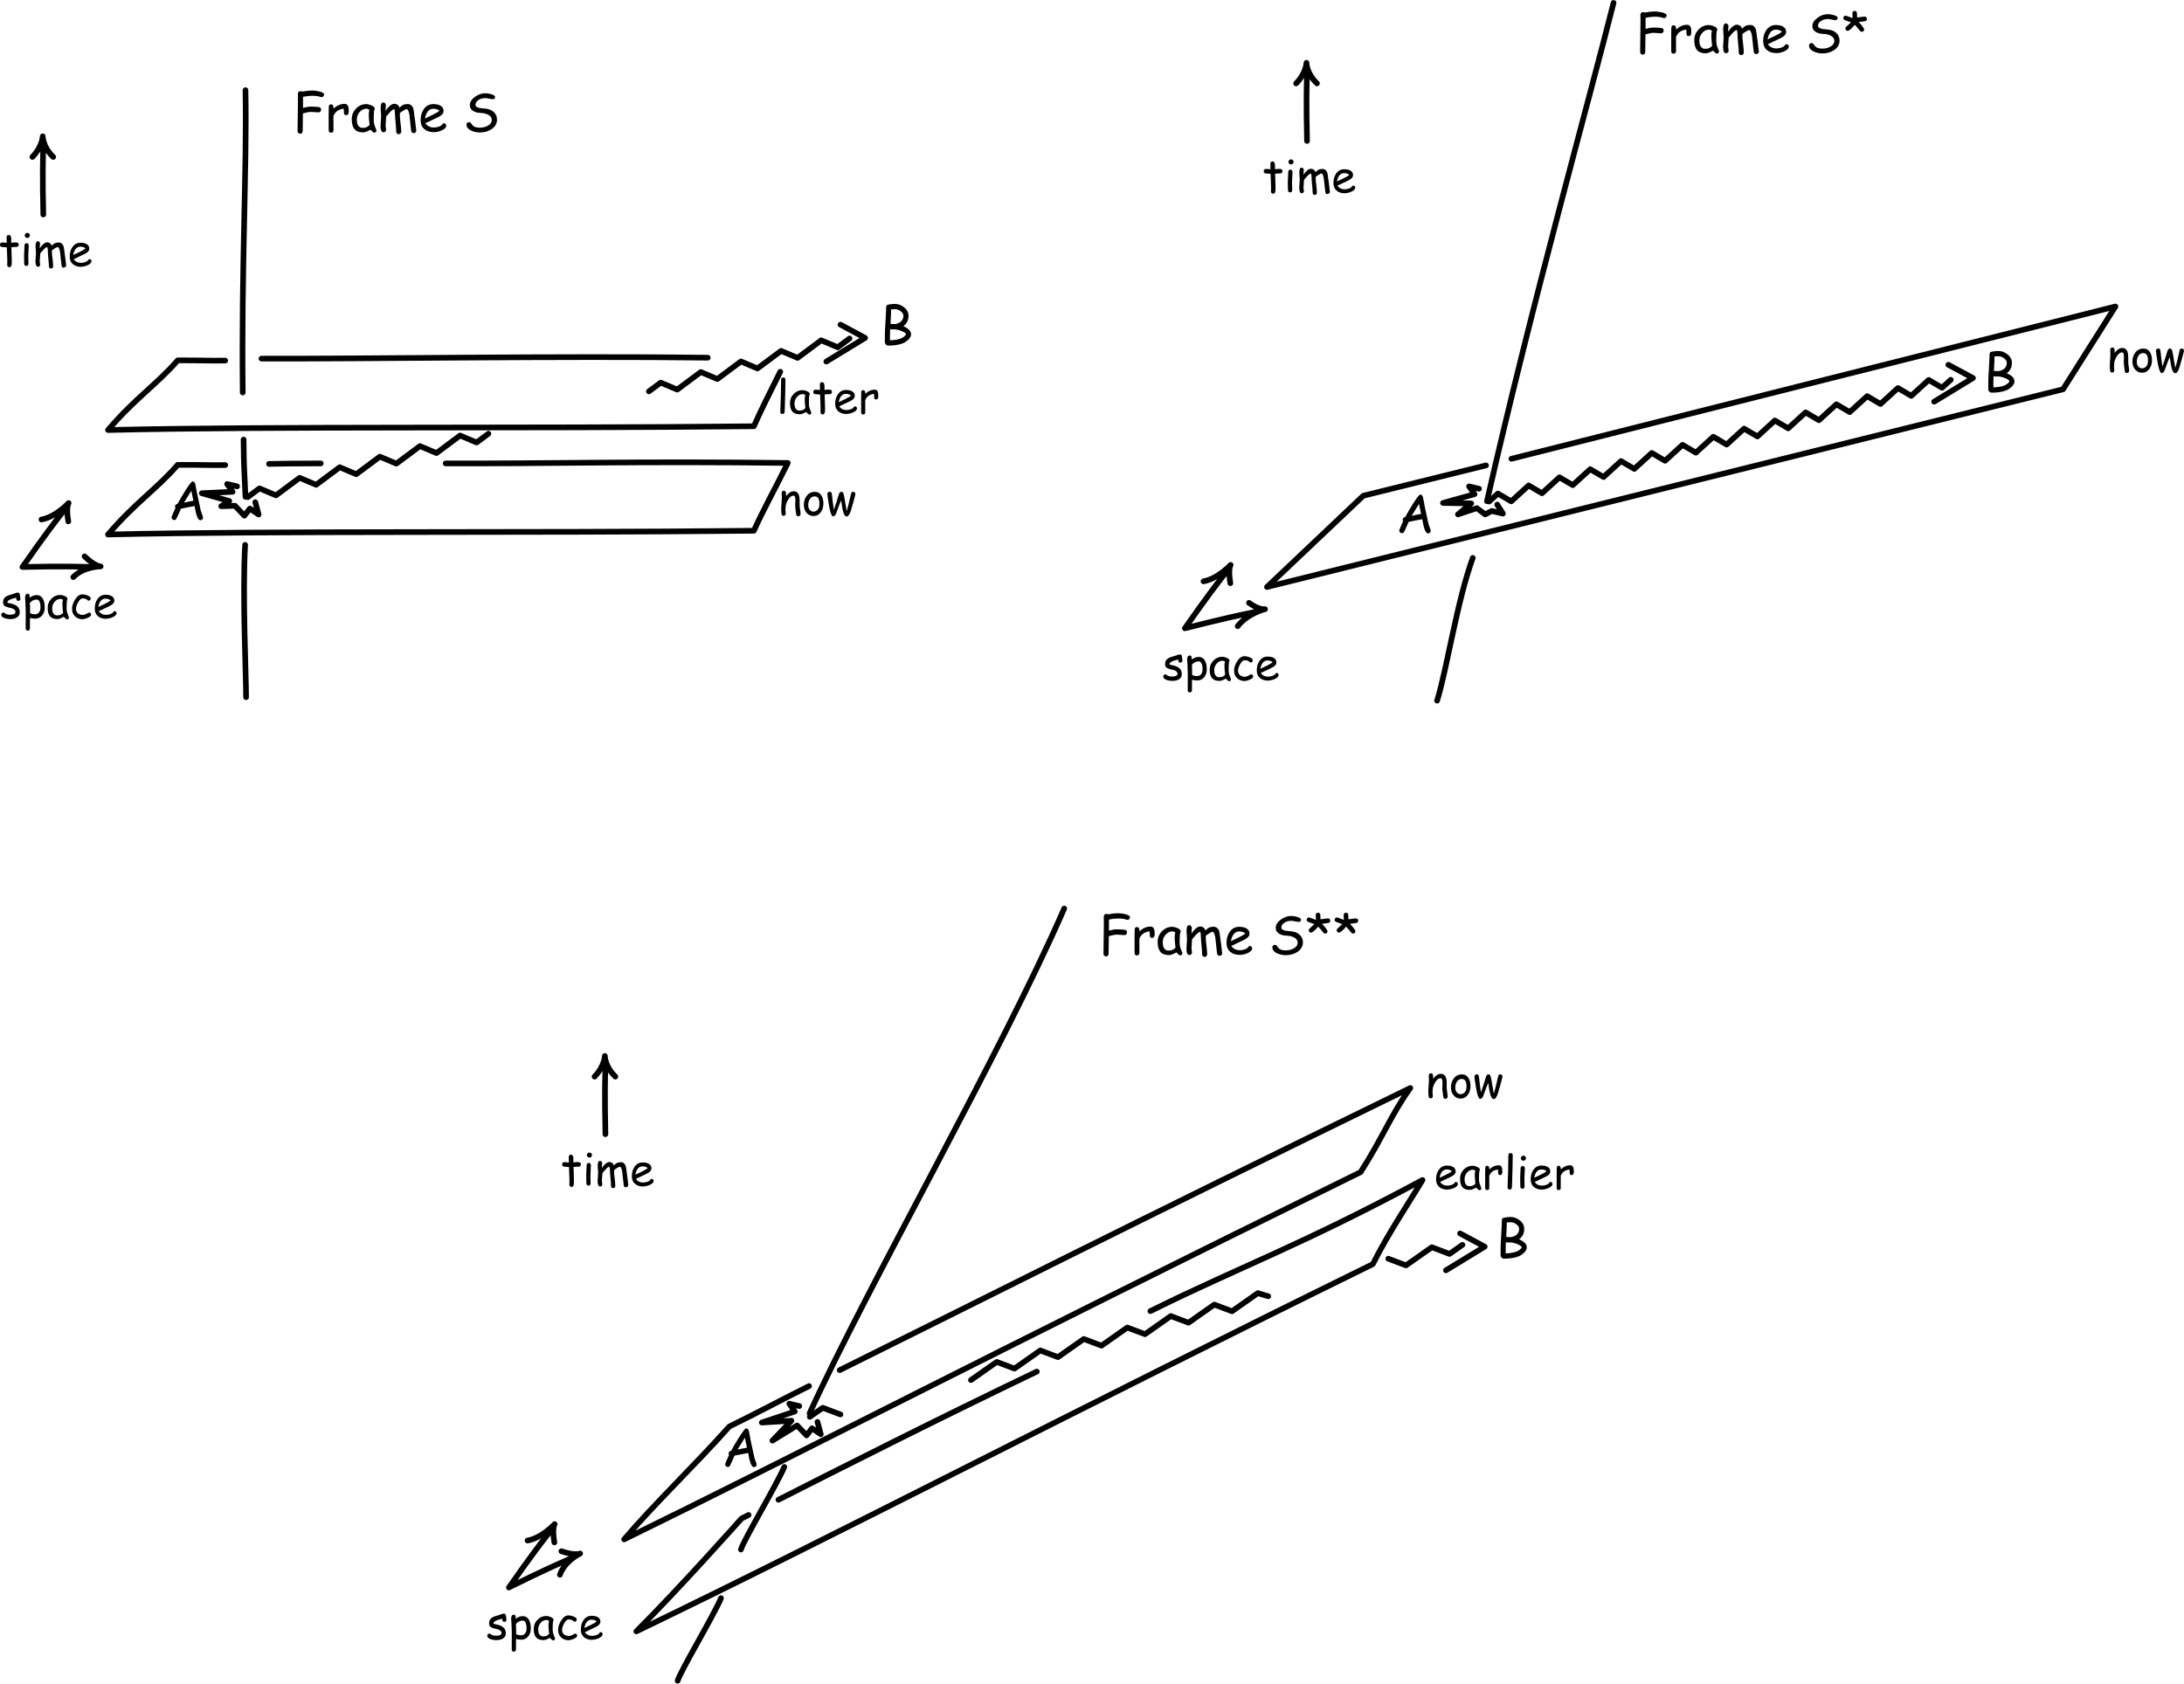 <?xml version="1.0" encoding="UTF-8" standalone="no"?>
<!-- Generator: Adobe Illustrator 16.0.0, SVG Export Plug-In . SVG Version: 6.00 Build 0)  -->

<svg
   xmlns:dc="http://purl.org/dc/elements/1.1/"
   xmlns:cc="http://creativecommons.org/ns#"
   xmlns:rdf="http://www.w3.org/1999/02/22-rdf-syntax-ns#"
   xmlns:svg="http://www.w3.org/2000/svg"
   xmlns="http://www.w3.org/2000/svg"
   xmlns:xlink="http://www.w3.org/1999/xlink"
   xmlns:sodipodi="http://sodipodi.sourceforge.net/DTD/sodipodi-0.dtd"
   xmlns:inkscape="http://www.inkscape.org/namespaces/inkscape"
   version="1.1"
   id="Layer_1"
   x="0px"
   y="0px"
   width="579.939"
   height="447.151"
   viewBox="0 0 579.939 447.151"
   enable-background="new 0 0 612 792"
   xml:space="preserve"
   inkscape:version="0.91 r13725"
   sodipodi:docname="tachyon.svg"><defs
     id="defs209" /><sodipodi:namedview
     pagecolor="#ffffff"
     bordercolor="#666666"
     borderopacity="1"
     objecttolerance="10"
     gridtolerance="10"
     guidetolerance="10"
     inkscape:pageopacity="0"
     inkscape:pageshadow="2"
     inkscape:window-width="1382"
     inkscape:window-height="843"
     id="namedview207"
     showgrid="false"
     fit-margin-top="0"
     fit-margin-left="0"
     fit-margin-right="0"
     fit-margin-bottom="0"
     inkscape:zoom="0.80934343"
     inkscape:cx="303.165"
     inkscape:cy="329.69325"
     inkscape:window-x="0"
     inkscape:window-y="0"
     inkscape:window-maximized="0"
     inkscape:current-layer="Layer_1" /><g
     id="g3"
     inkscape:export-xdpi="200"
     inkscape:export-ydpi="200"
     transform="translate(-2.835,-278.543)"><path
       stroke-miterlimit="10"
       d="m 67.293,382.787 c -0.375,-33.706 1.125,-59.21 0.727,-80.287 m 0.001,108 c -0.409,-9.823 -0.404,-6.539 -0.5,-15.213"
       id="path5"
       inkscape:connector-curvature="0"
       style="fill:none;stroke:#000000;stroke-width:1.5;stroke-linecap:round;stroke-linejoin:round;stroke-miterlimit:10" /><path
       stroke-miterlimit="10"
       d="m 11.442,320.225 c 2.652,-2.74 2.74,-5.48 2.74,-5.48 0,0 -0.044,2.74 2.785,5.48 m -2.64,-2.885 c -0.289,9.519 0,15.289 0,18.173"
       id="path7"
       inkscape:connector-curvature="0"
       style="fill:none;stroke:#000000;stroke-width:1.5;stroke-linecap:round;stroke-linejoin:round;stroke-miterlimit:10" /><path
       d="m 7.237,344.157 c -0.084,0 -0.18,0 -0.288,-0.012 -0.108,-0.012 -0.204,-0.012 -0.288,-0.012 -0.096,0 -0.36,0.024 -0.803,0.084 l 0.108,3.466 0,0.252 0,0.3 c 0.012,0.864 -0.192,1.283 -0.624,1.283 -0.156,0 -0.288,-0.048 -0.408,-0.156 -0.12,-0.108 -0.18,-0.228 -0.18,-0.384 0,-0.144 0,-0.36 0.012,-0.66 0.012,-0.3 0.012,-0.516 0.012,-0.66 l -0.12,-3.418 c -0.288,-0.012 -0.719,-0.048 -1.307,-0.108 -0.348,-0.048 -0.516,-0.24 -0.516,-0.588 0,-0.168 0.048,-0.312 0.156,-0.432 0.108,-0.12 0.24,-0.18 0.408,-0.18 l 1.235,0.096 c 0,-0.204 -0.012,-0.468 -0.024,-0.804 -0.012,-0.335 -0.024,-0.575 -0.024,-0.719 0,-0.168 0.06,-0.3 0.18,-0.408 0.12,-0.108 0.252,-0.156 0.42,-0.156 0.36,0 0.563,0.288 0.624,0.864 0.012,0.144 0.012,0.312 0.012,0.516 l -0.012,0.336 0,0.36 c 0.492,-0.06 0.768,-0.096 0.84,-0.096 0.408,0 0.671,0.024 0.792,0.06 0.24,0.084 0.36,0.264 0.36,0.552 0,0.168 -0.048,0.312 -0.156,0.42 -0.108,0.108 -0.24,0.167 -0.408,0.167 l 0,0.037 z m 2.846,-2.423 c -0.192,0 -0.348,-0.06 -0.48,-0.192 -0.132,-0.132 -0.204,-0.288 -0.204,-0.479 0,-0.191 0.072,-0.348 0.204,-0.48 0.132,-0.132 0.288,-0.192 0.48,-0.192 0.192,0 0.348,0.06 0.479,0.192 0.132,0.132 0.204,0.288 0.204,0.48 0,0.192 -0.072,0.348 -0.204,0.479 -0.131,0.132 -0.287,0.192 -0.479,0.192 l 0,0 z m 0.264,4.749 c 0,0.24 0.012,0.588 0.024,1.056 0.012,0.468 0.024,0.815 0.024,1.055 0,0.168 -0.048,0.312 -0.156,0.42 -0.108,0.108 -0.24,0.156 -0.408,0.156 -0.168,0 -0.3,-0.048 -0.408,-0.156 -0.108,-0.108 -0.156,-0.252 -0.156,-0.42 0,-0.24 -0.012,-0.587 -0.024,-1.055 -0.012,-0.468 -0.024,-0.816 -0.024,-1.056 0,-0.372 0.024,-0.828 0.06,-1.379 0.036,-0.552 0.06,-1.008 0.06,-1.379 0,-0.18 0.048,-0.324 0.156,-0.432 0.108,-0.108 0.24,-0.156 0.408,-0.156 0.168,0 0.3,0.048 0.408,0.156 0.108,0.108 0.156,0.251 0.156,0.432 0,0.372 -0.024,0.828 -0.06,1.379 -0.036,0.552 -0.06,1.008 -0.06,1.379 l 0,0 z m 9.416,3.155 c -0.324,0 -0.503,-0.168 -0.563,-0.516 -0.072,-0.432 -0.144,-1.031 -0.216,-1.823 l -0.204,-1.811 c -0.036,-0.276 -0.096,-0.54 -0.192,-0.804 -0.132,-0.36 -0.276,-0.528 -0.432,-0.528 -0.144,0 -0.408,0.12 -0.804,0.372 -0.372,0.228 -0.611,0.408 -0.731,0.54 0,0.372 0.012,0.731 0.036,1.104 l 0.18,1.559 c 0.072,0.624 0.108,1.127 0.108,1.535 0,0.168 -0.048,0.312 -0.156,0.419 -0.108,0.107 -0.24,0.168 -0.408,0.168 -0.168,0 -0.3,-0.06 -0.408,-0.168 -0.108,-0.108 -0.156,-0.251 -0.156,-0.419 0,-0.48 -0.048,-1.164 -0.144,-2.099 -0.096,-0.936 -0.144,-1.619 -0.144,-2.099 0,-0.42 -0.06,-0.731 -0.18,-0.959 -0.276,0.12 -0.552,0.324 -0.839,0.612 l -0.696,0.768 c -0.06,0.096 -0.156,0.216 -0.288,0.372 0,0.24 -0.024,0.576 -0.072,1.031 -0.048,0.456 -0.072,0.792 -0.072,1.008 0,0.12 0.024,0.276 0.06,0.492 0.036,0.216 0.06,0.359 0.06,0.456 0,0.156 -0.06,0.288 -0.18,0.396 -0.12,0.108 -0.251,0.156 -0.408,0.156 -0.444,0 -0.66,-0.492 -0.66,-1.499 0,-0.24 0.024,-0.588 0.072,-1.056 0.048,-0.468 0.072,-0.815 0.072,-1.055 0,-0.204 -0.024,-0.504 -0.06,-0.924 -0.036,-0.419 -0.06,-0.731 -0.06,-0.947 0,-0.888 0.192,-1.319 0.588,-1.319 0.156,0 0.288,0.06 0.42,0.192 0.132,0.132 0.192,0.276 0.192,0.432 0,0.072 -0.012,0.18 -0.036,0.336 -0.024,0.156 -0.036,0.276 -0.036,0.36 l 0.012,0.611 c 0.204,-0.419 0.503,-0.792 0.899,-1.127 0.396,-0.336 0.731,-0.504 1.007,-0.504 0.624,0 1.043,0.3 1.271,0.912 0.216,-0.288 0.468,-0.504 0.768,-0.648 0.3,-0.144 0.636,-0.216 1.02,-0.216 0.66,0 1.103,0.348 1.343,1.056 0.048,0.144 0.132,0.684 0.252,1.643 0.108,0.671 0.251,1.775 0.419,3.358 0.012,0.156 -0.036,0.288 -0.156,0.396 -0.12,0.108 -0.264,0.156 -0.432,0.156 l -0.046,0.081 z"
       id="path9"
       inkscape:connector-curvature="0" /><path
       d="m 24.389,349.41 c -0.888,0 -1.595,-0.216 -2.147,-0.66 -0.6,-0.492 -0.899,-1.163 -0.899,-2.051 0,-1.02 0.24,-1.859 0.731,-2.555 0.54,-0.755 1.248,-1.127 2.147,-1.127 0.647,0 1.163,0.108 1.571,0.324 0.504,0.276 0.756,0.684 0.756,1.247 0,0.396 -0.216,0.744 -0.66,1.067 -0.192,0.144 -0.6,0.36 -1.235,0.66 l -2.243,1.056 c 0.216,0.324 0.479,0.563 0.803,0.731 0.324,0.168 0.696,0.252 1.127,0.252 0.276,0 0.588,-0.048 0.959,-0.156 0.468,-0.132 0.756,-0.3 0.888,-0.516 0.132,-0.216 0.276,-0.324 0.432,-0.324 0.132,0 0.252,0.048 0.36,0.156 0.108,0.108 0.156,0.228 0.156,0.359 0,0.432 -0.348,0.804 -1.055,1.116 -0.6,0.264 -1.175,0.396 -1.751,0.396 l 0.06,0.025 z m -0.217,-5.361 c -0.479,0 -0.875,0.18 -1.199,0.552 -0.324,0.372 -0.552,0.923 -0.708,1.667 l 1.799,-0.852 c 0.708,-0.348 1.2,-0.647 1.5,-0.899 -0.336,-0.312 -0.804,-0.468 -1.416,-0.468 l 0.024,0 z"
       id="path11"
       inkscape:connector-curvature="0" /><g
       id="g13"><defs
         id="defs15"><rect
           id="SVGID_1_"
           x="2.5"
           y="275"
           width="234.96"
           height="189.36" /></defs><clipPath
         id="SVGID_2_"><use
           xlink:href="#SVGID_1_"
           overflow="visible"
           id="use19"
           style="overflow:visible"
           x="0"
           y="0"
           width="100%"
           height="100%" /></clipPath><path
         clip-path="url(#SVGID_2_)"
         stroke-miterlimit="10"
         d="m 25.296,426.315 c 2.74,2.651 4.26,2.665 4.26,2.665 0,0 -4.52,0.006 -7.26,2.835 m 4.664,-2.69 c -9.52,-0.289 -15.289,0 -18.173,0 m 5.062,-12.61 c 3.759,-0.644 7.203,-4.358 7.203,-4.358 0,0 -0.741,0.977 -0.078,4.858 m -1.34,-2.679 c -5.857,7.51 -9.034,12.334 -10.738,14.661"
         id="path21"
         inkscape:connector-curvature="0"
         style="fill:none;stroke:#000000;stroke-width:1.5;stroke-linecap:round;stroke-linejoin:round;stroke-miterlimit:10" /></g><path
       d="m 7.692,438.122 c -0.216,0 -0.36,-0.072 -0.444,-0.216 -0.06,-0.107 -0.108,-0.312 -0.156,-0.636 -0.3,0.072 -0.744,0.204 -1.355,0.408 -0.635,0.252 -0.947,0.552 -0.947,0.923 0.12,0.049 0.228,0.084 0.348,0.108 0.899,0.156 1.559,0.372 2.003,0.659 0.636,0.408 0.948,0.996 0.948,1.775 0,0.636 -0.276,1.104 -0.828,1.428 -0.456,0.264 -1.02,0.396 -1.727,0.396 -0.516,0 -0.996,-0.084 -1.463,-0.252 -0.611,-0.216 -0.912,-0.516 -0.912,-0.911 0,-0.156 0.06,-0.288 0.18,-0.408 0.12,-0.12 0.252,-0.18 0.408,-0.18 0.12,0 0.276,0.096 0.468,0.287 0.096,0.097 0.3,0.168 0.636,0.229 0.264,0.048 0.479,0.072 0.66,0.072 0.335,0 0.624,-0.036 0.875,-0.12 0.372,-0.12 0.552,-0.3 0.552,-0.552 0,-0.54 -0.36,-0.888 -1.104,-1.08 L 5.222,439.92 c -0.528,-0.119 -0.887,-0.252 -1.104,-0.407 -0.324,-0.216 -0.479,-0.54 -0.479,-0.983 0,-0.828 0.384,-1.403 1.163,-1.751 0.24,-0.108 0.612,-0.229 1.127,-0.372 0.516,-0.144 0.875,-0.264 1.104,-0.372 0.156,-0.071 0.324,-0.107 0.516,-0.107 0.168,0 0.3,0.048 0.408,0.155 0.108,0.108 0.156,0.252 0.156,0.432 0,0.12 0.024,0.288 0.072,0.504 0.048,0.216 0.072,0.384 0.072,0.504 0,0.18 -0.048,0.324 -0.156,0.432 -0.108,0.108 -0.24,0.156 -0.408,0.156 l 0,0.011 z m 4.381,4.714 c -0.396,0 -0.815,-0.061 -1.283,-0.181 l -0.012,2.795 c 0,0.168 -0.048,0.312 -0.156,0.42 -0.108,0.107 -0.24,0.155 -0.408,0.155 -0.168,0 -0.3,-0.048 -0.408,-0.155 -0.108,-0.108 -0.156,-0.252 -0.156,-0.42 l 0.012,-2.339 0,-2.339 C 9.65,439.909 9.626,439.141 9.578,438.433 l -0.084,-1.187 c 0,-0.276 0.048,-0.504 0.156,-0.696 0.12,-0.228 0.288,-0.336 0.516,-0.336 0.156,0 0.276,0.049 0.384,0.156 0.108,0.108 0.156,0.24 0.156,0.396 0,0.036 0,0.097 -0.012,0.192 -0.024,0.12 -0.036,0.228 -0.048,0.336 0.336,-0.229 0.66,-0.396 0.972,-0.516 0.312,-0.12 0.611,-0.181 0.899,-0.181 0.803,0 1.379,0.349 1.751,1.067 0.3,0.564 0.444,1.296 0.444,2.231 0,0.852 -0.228,1.535 -0.684,2.087 -0.48,0.588 -1.116,0.875 -1.919,0.875 l -0.036,-0.021 z m 0.444,-5.05 c -0.36,0 -0.684,0.084 -0.972,0.24 -0.204,0.12 -0.456,0.323 -0.779,0.624 0.048,0.887 0.072,1.799 0.072,2.782 0.432,0.168 0.852,0.252 1.283,0.252 0.492,0 0.864,-0.181 1.127,-0.552 0.228,-0.324 0.336,-0.731 0.336,-1.235 0,-0.72 -0.084,-1.247 -0.264,-1.607 -0.18,-0.359 -0.443,-0.527 -0.803,-0.527 l 0,0.023 z m 8.063,5.23 c -0.072,0 -0.204,-0.084 -0.396,-0.252 -0.18,-0.156 -0.312,-0.3 -0.396,-0.42 -0.372,0.204 -0.696,0.36 -0.984,0.468 -0.288,0.108 -0.527,0.156 -0.719,0.156 -0.924,0 -1.583,-0.252 -2.003,-0.768 -0.396,-0.492 -0.588,-1.224 -0.588,-2.231 0,-0.947 0.324,-1.738 0.983,-2.41 0.659,-0.672 1.427,-1.008 2.339,-1.008 0.348,0 0.72,0.084 1.139,0.264 0.54,0.217 0.804,0.48 0.804,0.792 0,0.108 -0.036,0.204 -0.12,0.288 -0.036,0.144 -0.06,0.384 -0.083,0.731 -0.024,0.348 -0.036,0.779 -0.036,1.319 0,0.491 0.036,0.863 0.108,1.151 0.036,0.168 0.156,0.504 0.36,1.02 0.024,0.071 0.072,0.168 0.132,0.3 l 0.036,0.096 c 0,0.156 -0.048,0.288 -0.156,0.396 -0.108,0.108 -0.228,0.156 -0.372,0.156 l -0.048,-0.048 z m -1.175,-4.018 c 0,-0.168 0.012,-0.348 0.036,-0.552 0.024,-0.204 0.06,-0.408 0.108,-0.636 -0.144,-0.072 -0.264,-0.12 -0.372,-0.156 -0.108,-0.036 -0.192,-0.048 -0.252,-0.048 -0.612,0 -1.127,0.24 -1.571,0.743 -0.443,0.504 -0.66,1.068 -0.66,1.716 0,0.648 0.108,1.115 0.336,1.438 0.228,0.324 0.564,0.48 1.02,0.48 0.372,0 0.684,-0.072 0.947,-0.204 0.144,-0.072 0.336,-0.216 0.588,-0.443 -0.12,-1.044 -0.18,-1.812 -0.18,-2.327 l 0,-0.011 z m 5.4,4.006 c -0.803,0 -1.463,-0.24 -2.003,-0.732 -0.563,-0.516 -0.839,-1.175 -0.839,-2.015 0,-0.804 0.264,-1.606 0.792,-2.458 0.588,-0.948 1.235,-1.403 1.979,-1.403 0.384,0 0.804,0.084 1.283,0.264 0.6,0.228 0.899,0.504 0.899,0.84 0,0.144 -0.048,0.275 -0.144,0.396 -0.096,0.12 -0.216,0.18 -0.36,0.18 -0.12,0 -0.216,-0.036 -0.3,-0.107 -0.084,-0.072 -0.168,-0.145 -0.252,-0.217 -0.228,-0.18 -0.6,-0.275 -1.127,-0.275 -0.396,0 -0.78,0.348 -1.175,1.067 -0.36,0.659 -0.54,1.211 -0.54,1.691 0,0.516 0.167,0.911 0.527,1.211 0.336,0.276 0.756,0.408 1.271,0.408 0.24,0 0.492,-0.061 0.755,-0.181 l 0.684,-0.359 c 0.12,-0.06 0.204,-0.096 0.252,-0.096 0.144,0 0.264,0.06 0.372,0.18 0.108,0.12 0.156,0.252 0.156,0.396 0,0.288 -0.3,0.563 -0.912,0.828 -0.527,0.239 -0.959,0.359 -1.307,0.359 l -0.011,0.023 z"
       id="path23"
       inkscape:connector-curvature="0" /><path
       d="m 31.042,442.896 c -0.887,0 -1.595,-0.216 -2.146,-0.659 -0.6,-0.492 -0.9,-1.164 -0.9,-2.051 0,-1.02 0.24,-1.859 0.732,-2.555 0.54,-0.756 1.247,-1.128 2.147,-1.128 0.647,0 1.163,0.108 1.571,0.324 0.504,0.275 0.756,0.684 0.756,1.247 0,0.396 -0.216,0.743 -0.66,1.067 -0.192,0.144 -0.6,0.36 -1.235,0.66 l -2.243,1.055 c 0.216,0.324 0.479,0.563 0.803,0.731 0.324,0.168 0.696,0.252 1.127,0.252 0.276,0 0.588,-0.048 0.959,-0.155 0.468,-0.132 0.756,-0.3 0.888,-0.516 0.132,-0.216 0.276,-0.324 0.432,-0.324 0.132,0 0.252,0.048 0.36,0.156 0.108,0.107 0.156,0.228 0.156,0.359 0,0.432 -0.348,0.804 -1.055,1.115 -0.6,0.264 -1.175,0.396 -1.751,0.396 l 0.059,0.026 z m -0.215,-5.362 c -0.479,0 -0.875,0.181 -1.199,0.552 -0.324,0.372 -0.552,0.924 -0.708,1.667 l 1.799,-0.852 c 0.708,-0.348 1.199,-0.647 1.499,-0.899 -0.335,-0.312 -0.803,-0.468 -1.415,-0.468 l 0.024,0 z"
       id="path25"
       inkscape:connector-curvature="0" /><path
       stroke-miterlimit="10"
       d="m 74.271,401.75 c 6,-0.092 3.821,-0.1 13.741,-0.131 m 33.162,0 c 27.618,0.089 51.287,-0.607 90.847,-0.119 -3.359,6.821 -6.666,12.739 -9,18 -61.713,0.656 -127.5,-0.04 -171.5,1 7.278,-8.523 12.847,-12.005 18.5,-18.5 6.86,-0.021 7.979,0.127 12.622,0.056"
       id="path27"
       inkscape:connector-curvature="0"
       style="fill:none;stroke:#000000;stroke-width:1.5;stroke-linecap:round;stroke-linejoin:round;stroke-miterlimit:10" /><g
       id="g29"><defs
         id="defs31"><rect
           id="SVGID_3_"
           x="2.5"
           y="275"
           width="234.96"
           height="189.36" /></defs><clipPath
         id="SVGID_4_"><use
           xlink:href="#SVGID_3_"
           overflow="visible"
           id="use35"
           style="overflow:visible"
           x="0"
           y="0"
           width="100%"
           height="100%" /></clipPath><path
         clip-path="url(#SVGID_4_)"
         stroke-miterlimit="10"
         d="m 175.146,382.489 3.132,-2.331 4.392,1.854 3.131,-2.332 3.131,-2.331 4.393,1.854 3.131,-2.331 3.131,-2.331 4.392,1.854 3.132,-2.332 3.131,-2.331 4.392,1.854 3.131,-2.331 3.131,-2.331 4.393,1.854 3.131,-2.332 m -159.813,42.134 3.131,-2.332 4.392,1.854 3.131,-2.331 3.131,-2.331 4.392,1.854 3.131,-2.331 3.131,-2.331 4.392,1.853 3.131,-2.331 3.131,-2.331 4.392,1.854 3.131,-2.331 3.131,-2.331 4.392,1.853 3.131,-2.331 3.131,-2.331 4.393,1.854 3.131,-2.331 m -66.74,13.98 -2.638,-0.628 1.445,2.072 -8.165,0.377 7.286,2.072 -2.135,1.382 3.643,-0.125 2.512,2.638 1.445,-1.885 2.324,1.57 -0.879,-3.266 m 155.398,-47.152 6.531,3.517 -10.3,6.281 M 67.927,423.254 c -0.753,13.063 0.251,34.167 0.251,40.448 m 141.843,-86.415 c -3.359,6.822 -4.666,9.202 -7,14.463 -61.713,0.656 -127.5,-0.04 -171.5,1 7.278,-8.523 12.847,-12.005 18.5,-18.5 6.86,-0.021 7.979,0.127 12.622,0.056 m 9.628,-0.519 c 27.617,0.089 78.94,-0.737 118.5,-0.25"
         id="path37"
         inkscape:connector-curvature="0"
         style="fill:none;stroke:#000000;stroke-width:1.5;stroke-linecap:round;stroke-linejoin:round;stroke-miterlimit:10" /></g><path
       d="m 211.323,383.632 -0.084,2.915 c 0,0.312 -0.012,0.755 -0.048,1.354 -0.036,0.396 -0.229,0.588 -0.576,0.588 -0.384,0 -0.575,-0.191 -0.575,-0.588 0,-0.479 0.023,-1.175 0.071,-2.135 0.049,-0.959 0.072,-1.655 0.072,-2.135 0,-0.623 0.012,-1.319 0.036,-2.123 0.023,-0.803 0.036,-1.499 0.036,-2.122 0,-0.396 0.191,-0.588 0.575,-0.588 0.384,0 0.576,0.191 0.576,0.588 0,0.623 -0.013,1.319 -0.036,2.122 -0.024,0.804 -0.036,1.5 -0.036,2.123 l -0.011,0 z m 6.37,4.989 c -0.072,0 -0.204,-0.084 -0.396,-0.252 -0.181,-0.155 -0.312,-0.3 -0.396,-0.42 -0.371,0.204 -0.695,0.36 -0.983,0.468 -0.288,0.108 -0.527,0.156 -0.72,0.156 -0.923,0 -1.583,-0.252 -2.003,-0.768 -0.396,-0.491 -0.587,-1.224 -0.587,-2.23 0,-0.947 0.323,-1.739 0.983,-2.411 0.659,-0.672 1.427,-1.007 2.338,-1.007 0.349,0 0.72,0.084 1.14,0.264 0.54,0.216 0.804,0.479 0.804,0.791 0,0.108 -0.036,0.204 -0.12,0.288 -0.036,0.144 -0.06,0.384 -0.084,0.731 -0.023,0.348 -0.036,0.78 -0.036,1.319 0,0.492 0.036,0.863 0.108,1.151 0.036,0.168 0.156,0.504 0.359,1.02 0.024,0.072 0.072,0.168 0.132,0.3 l 0.036,0.096 c 0,0.156 -0.048,0.288 -0.155,0.396 -0.108,0.107 -0.229,0.155 -0.372,0.155 l -0.048,-0.047 z m -1.175,-4.017 c 0,-0.168 0.013,-0.348 0.036,-0.552 0.024,-0.204 0.06,-0.408 0.108,-0.636 -0.145,-0.072 -0.265,-0.12 -0.372,-0.156 -0.108,-0.035 -0.192,-0.048 -0.252,-0.048 -0.611,0 -1.127,0.24 -1.571,0.744 -0.443,0.504 -0.659,1.067 -0.659,1.715 0,0.648 0.107,1.115 0.336,1.439 0.228,0.323 0.563,0.479 1.019,0.479 0.372,0 0.684,-0.072 0.948,-0.204 0.144,-0.071 0.336,-0.216 0.587,-0.443 -0.119,-1.044 -0.18,-1.812 -0.18,-2.327 l 0,-0.011 z m 6.671,-1.356 c -0.084,0 -0.18,0 -0.288,-0.012 -0.107,-0.012 -0.204,-0.012 -0.288,-0.012 -0.096,0 -0.359,0.023 -0.803,0.084 l 0.107,3.466 0,0.252 0,0.3 c 0.012,0.863 -0.191,1.283 -0.623,1.283 -0.156,0 -0.288,-0.048 -0.408,-0.156 -0.12,-0.107 -0.18,-0.228 -0.18,-0.384 0,-0.144 0,-0.359 0.012,-0.659 0.012,-0.3 0.012,-0.516 0.012,-0.66 l -0.119,-3.418 c -0.288,-0.012 -0.72,-0.048 -1.308,-0.107 -0.348,-0.049 -0.516,-0.24 -0.516,-0.588 0,-0.168 0.048,-0.312 0.155,-0.432 0.108,-0.12 0.24,-0.18 0.408,-0.18 l 1.235,0.096 c 0,-0.204 -0.012,-0.468 -0.024,-0.804 -0.012,-0.336 -0.023,-0.576 -0.023,-0.72 0,-0.168 0.06,-0.3 0.18,-0.408 0.12,-0.107 0.252,-0.155 0.42,-0.155 0.359,0 0.563,0.288 0.624,0.863 0.012,0.144 0.012,0.312 0.012,0.516 l -0.012,0.336 0,0.359 c 0.491,-0.06 0.768,-0.096 0.839,-0.096 0.408,0 0.672,0.024 0.792,0.061 0.239,0.084 0.359,0.264 0.359,0.552 0,0.168 -0.048,0.312 -0.155,0.419 -0.108,0.108 -0.24,0.168 -0.408,0.168 l 0,0.036 z m 4.465,5.253 c -0.888,0 -1.596,-0.216 -2.147,-0.659 -0.6,-0.492 -0.899,-1.163 -0.899,-2.051 0,-1.02 0.24,-1.859 0.731,-2.555 0.54,-0.756 1.248,-1.128 2.147,-1.128 0.647,0 1.163,0.108 1.571,0.324 0.503,0.276 0.755,0.684 0.755,1.247 0,0.396 -0.216,0.744 -0.659,1.067 -0.192,0.145 -0.6,0.36 -1.235,0.66 l -2.243,1.056 c 0.216,0.323 0.48,0.563 0.804,0.731 0.324,0.168 0.695,0.252 1.128,0.252 0.275,0 0.587,-0.048 0.959,-0.156 0.468,-0.132 0.756,-0.3 0.888,-0.516 0.132,-0.216 0.275,-0.324 0.432,-0.324 0.132,0 0.252,0.048 0.359,0.156 0.108,0.107 0.156,0.228 0.156,0.359 0,0.433 -0.348,0.804 -1.056,1.116 -0.6,0.264 -1.175,0.396 -1.751,0.396 l 0.06,0.025 z m -0.216,-5.36 c -0.48,0 -0.876,0.18 -1.199,0.552 -0.324,0.371 -0.552,0.923 -0.708,1.667 l 1.799,-0.852 c 0.708,-0.348 1.199,-0.647 1.499,-0.899 -0.336,-0.312 -0.804,-0.468 -1.415,-0.468 l 0.024,0 z"
       id="path39"
       inkscape:connector-curvature="0" /><path
       d="m 236.051,383.908 c -0.023,0.491 -0.216,0.731 -0.588,0.731 -0.336,0 -0.503,-0.192 -0.503,-0.576 0,-0.071 0,-0.203 -0.013,-0.407 l -0.012,-0.492 c -0.624,0.072 -1.115,0.24 -1.487,0.516 -0.348,0.252 -0.636,0.624 -0.863,1.14 l 0.012,3.214 c 0,0.396 -0.191,0.588 -0.575,0.588 -0.348,0 -0.516,-0.191 -0.516,-0.588 l 0,-4.113 c 0,-0.132 0,-0.324 0.012,-0.588 0.012,-0.264 0.012,-0.456 0.012,-0.588 0,-0.396 0.168,-0.587 0.516,-0.587 0.384,0 0.576,0.323 0.576,0.971 0.755,-0.731 1.571,-1.091 2.494,-1.091 0.324,0 0.552,0.12 0.708,0.359 0.155,0.24 0.228,0.588 0.228,1.067 0,0.204 0,0.336 0,0.408 l 0,0.036 z"
       id="path41"
       inkscape:connector-curvature="0" /><path
       d="m 214.821,415.657 c -0.336,0 -0.527,-0.18 -0.575,-0.552 l -0.168,-1.283 c -0.061,-0.456 -0.084,-0.876 -0.084,-1.271 0,-0.107 0.012,-0.288 0.023,-0.552 0.011,-0.264 0.024,-0.443 0.024,-0.552 0,-0.852 -0.156,-1.271 -0.468,-1.271 -0.444,0 -0.852,0.252 -1.247,0.78 -0.36,0.479 -0.636,1.067 -0.84,1.799 -0.012,0.156 -0.024,0.348 -0.048,0.575 -0.024,0.192 -0.036,0.384 -0.036,0.564 0,0.119 0.012,0.287 0.036,0.527 0.023,0.24 0.036,0.408 0.036,0.527 0,0.181 -0.048,0.324 -0.156,0.433 -0.108,0.107 -0.24,0.155 -0.408,0.155 -0.168,0 -0.3,-0.048 -0.407,-0.155 -0.108,-0.108 -0.156,-0.252 -0.156,-0.433 0,-0.119 -0.012,-0.287 -0.036,-0.527 -0.023,-0.24 -0.036,-0.408 -0.036,-0.527 0,-0.408 0.024,-0.96 0.084,-1.68 0.061,-0.72 0.084,-1.271 0.084,-1.679 0,-0.12 -0.012,-0.3 -0.023,-0.552 -0.011,-0.252 -0.024,-0.432 -0.024,-0.552 0,-0.168 0.061,-0.3 0.168,-0.407 0.108,-0.108 0.24,-0.156 0.408,-0.156 0.359,0 0.552,0.252 0.588,0.768 l 0.012,0.684 c 0.659,-0.876 1.319,-1.308 2.015,-1.308 0.624,0 1.056,0.276 1.308,0.828 0.168,0.371 0.264,0.911 0.275,1.631 l 0,0.588 0,0.539 c 0,0.324 0.036,0.731 0.12,1.248 0.084,0.516 0.12,0.923 0.12,1.247 0,0.168 -0.061,0.3 -0.168,0.407 -0.108,0.108 -0.24,0.156 -0.408,0.156 l -0.013,0 z m 3.986,-0.072 c -0.66,0 -1.211,-0.239 -1.691,-0.731 -0.527,-0.539 -0.804,-1.247 -0.827,-2.158 -0.024,-0.888 0.191,-1.655 0.659,-2.327 0.552,-0.804 1.296,-1.199 2.279,-1.199 0.791,0 1.379,0.348 1.787,1.067 0.323,0.588 0.479,1.271 0.468,2.087 -0.013,0.875 -0.24,1.607 -0.684,2.23 -0.504,0.695 -1.151,1.044 -1.979,1.044 l -0.012,-0.013 z m 0.359,-5.217 c -0.575,0 -1.02,0.264 -1.343,0.815 -0.252,0.444 -0.372,0.936 -0.372,1.512 0,0.575 0.156,1.007 0.468,1.331 0.264,0.264 0.563,0.396 0.911,0.396 0.408,0 0.756,-0.144 1.056,-0.443 0.336,-0.336 0.504,-0.768 0.528,-1.332 0.06,-1.522 -0.336,-2.267 -1.212,-2.267 l -0.036,-0.012 z"
       id="path43"
       inkscape:connector-curvature="0" /><path
       d="m 229.931,409.996 c -0.312,1.283 -0.708,2.699 -1.199,4.318 -0.108,0.359 -0.288,0.719 -0.54,1.091 -0.132,0.204 -0.312,0.3 -0.552,0.3 -0.432,-0.012 -0.756,-0.527 -0.995,-1.583 -0.084,-0.336 -0.168,-0.779 -0.252,-1.367 l -0.192,-1.308 -0.479,1.115 -0.888,2.423 c -0.048,0.145 -0.12,0.252 -0.216,0.336 -0.12,0.228 -0.3,0.348 -0.563,0.36 -0.3,0.012 -0.588,-0.564 -0.863,-1.751 -0.145,-0.612 -0.288,-1.416 -0.432,-2.459 l -0.145,-0.876 c -0.048,-0.359 -0.072,-0.647 -0.072,-0.887 0,-0.168 0.061,-0.301 0.181,-0.408 0.119,-0.108 0.252,-0.156 0.42,-0.156 0.3,0 0.479,0.156 0.551,0.48 0.049,0.228 0.084,0.503 0.12,0.852 l 0.084,0.863 0.348,2.626 c 0.433,-1.211 0.876,-2.578 1.344,-4.161 0.132,-0.432 0.348,-0.647 0.672,-0.647 0.312,0 0.516,0.239 0.623,0.731 0.108,0.455 0.229,1.151 0.384,2.11 0.156,0.996 0.288,1.751 0.408,2.303 l 0.432,-1.595 0.756,-3.19 c 0.06,-0.24 0.228,-0.359 0.504,-0.359 0.167,0 0.312,0.06 0.432,0.168 0.119,0.107 0.18,0.239 0.18,0.396 0,0.023 -0.024,0.107 -0.061,0.264 l 0.01,0.011 z"
       id="path45"
       inkscape:connector-curvature="0" /><g
       id="g47"><path
         d="m 88.228,304.351 c -0.082,0 -0.168,-0.018 -0.26,-0.055 -0.565,-0.209 -1.312,-0.314 -2.242,-0.314 -0.301,0 -0.653,0.021 -1.056,0.065 -0.403,0.044 -0.855,0.11 -1.357,0.202 l -0.014,2.953 c 0.879,-0.232 1.541,-0.349 1.982,-0.349 0.702,0 1.429,0.041 2.181,0.123 0.428,0.045 0.643,0.278 0.643,0.697 0,0.205 -0.066,0.375 -0.198,0.509 -0.132,0.134 -0.296,0.202 -0.492,0.202 -0.237,0 -0.592,-0.021 -1.066,-0.062 -0.474,-0.041 -0.83,-0.062 -1.066,-0.062 -0.31,0 -0.98,0.132 -2.01,0.396 l -0.062,4.703 c 0,0.196 -0.064,0.361 -0.191,0.496 -0.127,0.135 -0.29,0.202 -0.485,0.202 -0.195,0 -0.359,-0.067 -0.489,-0.202 -0.13,-0.135 -0.195,-0.3 -0.195,-0.496 0,-0.898 0.017,-2.246 0.051,-4.043 0.034,-1.797 0.051,-3.146 0.051,-4.043 0,-0.201 -0.003,-0.502 -0.01,-0.906 -0.007,-0.404 -0.01,-0.705 -0.01,-0.906 0,-0.201 0.062,-0.369 0.188,-0.506 0.126,-0.137 0.288,-0.205 0.489,-0.205 0.15,0 0.285,0.041 0.403,0.123 0.565,-0.1 1.073,-0.174 1.524,-0.222 0.451,-0.048 0.848,-0.072 1.189,-0.072 0.524,0 1.124,0.075 1.798,0.226 0.916,0.209 1.374,0.483 1.374,0.82 0,0.182 -0.059,0.344 -0.178,0.485 -0.133,0.161 -0.297,0.241 -0.492,0.241 z"
         id="path49"
         inkscape:connector-curvature="0" /><path
         d="m 95.433,308.282 c -0.032,0.57 -0.26,0.854 -0.684,0.854 -0.392,0 -0.588,-0.226 -0.588,-0.677 0,-0.086 -0.007,-0.246 -0.021,-0.479 l -0.021,-0.574 c -0.72,0.086 -1.296,0.29 -1.729,0.608 -0.406,0.296 -0.743,0.743 -1.012,1.34 l 0.014,3.746 c 0,0.46 -0.226,0.69 -0.677,0.69 -0.401,0 -0.602,-0.23 -0.602,-0.69 l 0,-4.799 c 0,-0.15 0.006,-0.376 0.017,-0.677 0.011,-0.301 0.017,-0.526 0.017,-0.677 0,-0.46 0.201,-0.69 0.602,-0.69 0.447,0 0.672,0.378 0.677,1.135 0.875,-0.843 1.846,-1.265 2.912,-1.265 0.369,0 0.645,0.139 0.827,0.417 0.182,0.278 0.273,0.697 0.273,1.258 10e-4,0.238 -0.001,0.398 -0.005,0.48 z"
         id="path51"
         inkscape:connector-curvature="0" /><path
         d="m 102.18,313.785 c -0.086,0 -0.244,-0.1 -0.472,-0.301 -0.205,-0.187 -0.358,-0.353 -0.458,-0.499 -0.438,0.237 -0.823,0.416 -1.155,0.537 -0.332,0.121 -0.611,0.181 -0.834,0.181 -1.066,0 -1.843,-0.301 -2.331,-0.902 -0.46,-0.565 -0.69,-1.431 -0.69,-2.598 0,-1.103 0.379,-2.046 1.138,-2.83 0.759,-0.784 1.665,-1.176 2.717,-1.176 0.396,0 0.841,0.103 1.333,0.308 0.62,0.255 0.93,0.563 0.93,0.923 0,0.123 -0.045,0.232 -0.137,0.328 -0.045,0.173 -0.081,0.458 -0.106,0.854 -0.025,0.396 -0.04,0.905 -0.044,1.524 -0.004,0.565 0.034,1.012 0.116,1.34 0.045,0.201 0.189,0.602 0.431,1.203 0.032,0.082 0.084,0.203 0.157,0.362 l 0.041,0.116 c 0,0.182 -0.064,0.333 -0.191,0.451 -0.127,0.118 -0.277,0.179 -0.445,0.179 z m -1.422,-4.751 c 0,-0.196 0.013,-0.409 0.038,-0.639 0.025,-0.23 0.062,-0.475 0.113,-0.735 -0.168,-0.086 -0.313,-0.15 -0.434,-0.191 -0.121,-0.041 -0.218,-0.062 -0.291,-0.062 -0.707,0 -1.316,0.288 -1.829,0.865 -0.513,0.577 -0.769,1.241 -0.769,1.993 0,0.748 0.132,1.308 0.396,1.682 0.264,0.374 0.661,0.561 1.189,0.561 0.438,0 0.809,-0.08 1.114,-0.239 0.164,-0.086 0.394,-0.26 0.69,-0.52 -0.144,-1.209 -0.217,-2.114 -0.217,-2.715 z"
         id="path53"
         inkscape:connector-curvature="0" /><path
         d="m 112.687,313.901 c -0.374,0 -0.592,-0.198 -0.656,-0.595 -0.082,-0.501 -0.164,-1.208 -0.246,-2.119 l -0.232,-2.119 c -0.045,-0.314 -0.123,-0.622 -0.232,-0.923 -0.155,-0.41 -0.324,-0.615 -0.506,-0.615 -0.168,0 -0.483,0.144 -0.943,0.431 -0.438,0.264 -0.725,0.476 -0.861,0.636 -0.004,0.428 0.007,0.857 0.034,1.285 l 0.205,1.825 c 0.086,0.72 0.13,1.315 0.13,1.784 0,0.201 -0.062,0.366 -0.188,0.496 -0.126,0.13 -0.286,0.195 -0.482,0.195 -0.196,0 -0.356,-0.065 -0.482,-0.195 -0.126,-0.13 -0.188,-0.295 -0.188,-0.496 0,-0.551 -0.056,-1.366 -0.167,-2.444 -0.111,-1.078 -0.167,-1.893 -0.167,-2.444 0,-0.483 -0.068,-0.859 -0.205,-1.128 -0.319,0.146 -0.643,0.383 -0.971,0.711 l -0.807,0.902 c -0.073,0.109 -0.189,0.253 -0.349,0.431 0,0.273 -0.025,0.677 -0.075,1.21 -0.05,0.533 -0.075,0.927 -0.075,1.183 0,0.137 0.021,0.328 0.065,0.574 0.044,0.246 0.065,0.424 0.065,0.533 0,0.187 -0.069,0.344 -0.208,0.472 -0.139,0.128 -0.302,0.191 -0.489,0.191 -0.515,0 -0.772,-0.585 -0.772,-1.757 0,-0.273 0.025,-0.681 0.075,-1.224 0.05,-0.543 0.075,-0.95 0.075,-1.224 0,-0.242 -0.021,-0.604 -0.065,-1.087 -0.044,-0.483 -0.065,-0.848 -0.065,-1.094 0,-1.035 0.232,-1.552 0.697,-1.552 0.178,0 0.341,0.078 0.489,0.232 0.148,0.154 0.222,0.324 0.222,0.506 0,0.086 -0.011,0.221 -0.034,0.403 -0.023,0.182 -0.034,0.321 -0.034,0.417 l 0.014,0.718 c 0.237,-0.488 0.585,-0.929 1.046,-1.323 0.461,-0.394 0.852,-0.591 1.176,-0.591 0.715,0 1.208,0.355 1.477,1.066 0.25,-0.333 0.549,-0.582 0.896,-0.749 0.347,-0.167 0.743,-0.25 1.189,-0.25 0.761,0 1.281,0.41 1.559,1.23 0.055,0.164 0.148,0.804 0.28,1.921 0.127,0.784 0.292,2.089 0.492,3.917 0.014,0.182 -0.048,0.337 -0.185,0.465 -0.137,0.128 -0.307,0.195 -0.502,0.195 z"
         id="path55"
         inkscape:connector-curvature="0" /><path
         d="m 118.073,313.648 c -1.03,0 -1.864,-0.257 -2.502,-0.772 -0.697,-0.57 -1.046,-1.367 -1.046,-2.393 0,-1.185 0.287,-2.178 0.861,-2.98 0.625,-0.875 1.458,-1.312 2.502,-1.312 0.756,0 1.374,0.127 1.853,0.383 0.588,0.314 0.882,0.797 0.882,1.449 0,0.456 -0.258,0.871 -0.772,1.244 -0.228,0.164 -0.711,0.419 -1.449,0.766 l -2.611,1.237 c 0.255,0.378 0.573,0.663 0.954,0.854 0.381,0.191 0.824,0.287 1.33,0.287 0.314,0 0.684,-0.059 1.107,-0.178 0.538,-0.15 0.884,-0.348 1.039,-0.591 0.155,-0.243 0.321,-0.366 0.499,-0.366 0.16,0 0.302,0.061 0.427,0.181 0.126,0.121 0.188,0.261 0.188,0.42 0,0.506 -0.408,0.941 -1.224,1.306 -0.698,0.31 -1.377,0.465 -2.038,0.465 z m -0.184,-6.228 c -0.556,0 -1.019,0.215 -1.388,0.646 -0.369,0.431 -0.645,1.079 -0.827,1.945 l 2.099,-0.998 c 0.825,-0.401 1.413,-0.75 1.764,-1.046 -0.393,-0.364 -0.942,-0.547 -1.648,-0.547 z"
         id="path57"
         inkscape:connector-curvature="0" /><path
         d="m 126.7,311.631 c -0.005,-0.191 0.061,-0.348 0.195,-0.468 0.134,-0.121 0.299,-0.181 0.495,-0.181 0.224,0 0.419,0.127 0.588,0.383 0.232,0.346 0.439,0.581 0.622,0.704 0.388,0.255 0.95,0.383 1.688,0.383 0.706,0 1.362,-0.153 1.969,-0.458 0.774,-0.392 1.162,-0.937 1.162,-1.634 0,-0.574 -0.326,-1.028 -0.978,-1.36 -0.552,-0.287 -1.232,-0.442 -2.044,-0.465 -0.72,-0.027 -1.333,-0.185 -1.839,-0.472 -0.647,-0.369 -0.971,-0.898 -0.971,-1.586 0,-0.811 0.46,-1.552 1.381,-2.222 0.88,-0.633 1.789,-0.95 2.728,-0.95 0.442,0 0.941,0.075 1.497,0.226 0.738,0.196 1.107,0.447 1.107,0.752 0,0.401 -0.205,0.602 -0.615,0.602 -0.183,0 -0.501,-0.049 -0.957,-0.147 -0.456,-0.098 -0.809,-0.145 -1.06,-0.14 -0.711,0.009 -1.314,0.185 -1.812,0.526 -0.511,0.351 -0.766,0.777 -0.766,1.278 0,0.378 0.337,0.645 1.012,0.8 0.251,0.059 0.736,0.114 1.456,0.164 1.044,0.078 1.859,0.406 2.447,0.984 0.538,0.529 0.807,1.173 0.807,1.935 0,1.084 -0.501,1.951 -1.504,2.598 -0.87,0.561 -1.88,0.841 -3.028,0.841 -0.834,0 -1.598,-0.16 -2.29,-0.479 -0.845,-0.392 -1.276,-0.93 -1.29,-1.614 z"
         id="path59"
         inkscape:connector-curvature="0" /></g></g><g
     id="g61"
     inkscape:export-xdpi="200"
     inkscape:export-ydpi="200"
     transform="translate(-2.835,-278.543)"><g
       id="g63"><defs
         id="defs65"><rect
           id="SVGID_5_"
           x="311.5"
           y="273"
           width="272.64"
           height="192.48" /></defs><clipPath
         id="SVGID_6_"><use
           xlink:href="#SVGID_5_"
           overflow="visible"
           id="use69"
           style="overflow:visible"
           x="0"
           y="0"
           width="100%"
           height="100%" /></clipPath><path
         clip-path="url(#SVGID_6_)"
         stroke-miterlimit="10"
         d="M 397.684,411.659 C 409.711,358.801 424.98,304.574 431.297,279.303"
         id="path71"
         inkscape:connector-curvature="0"
         style="fill:none;stroke:#000000;stroke-width:1.5;stroke-linecap:round;stroke-linejoin:round;stroke-miterlimit:10" /></g><path
       stroke-miterlimit="10"
       d="m 347.017,300.695 c 2.652,-2.74 2.741,-5.48 2.741,-5.48 0,0 -0.045,2.74 2.784,5.48 m -2.641,-2.884 c -0.288,9.52 0,15.289 0,18.174"
       id="path73"
       inkscape:connector-curvature="0"
       style="fill:none;stroke:#000000;stroke-width:1.5;stroke-linecap:round;stroke-linejoin:round;stroke-miterlimit:10" /><path
       d="m 342.812,324.628 c -0.084,0 -0.181,0 -0.289,-0.013 -0.107,-0.012 -0.203,-0.012 -0.287,-0.012 -0.096,0 -0.359,0.024 -0.804,0.084 l 0.108,3.467 0,0.252 0,0.299 c 0.012,0.863 -0.192,1.283 -0.624,1.283 -0.155,0 -0.288,-0.047 -0.407,-0.155 -0.121,-0.108 -0.181,-0.228 -0.181,-0.384 0,-0.145 0,-0.359 0.013,-0.66 0.012,-0.299 0.012,-0.516 0.012,-0.659 l -0.12,-3.419 c -0.288,-0.012 -0.72,-0.047 -1.308,-0.107 -0.348,-0.048 -0.516,-0.24 -0.516,-0.588 0,-0.168 0.049,-0.312 0.156,-0.432 0.107,-0.119 0.24,-0.18 0.408,-0.18 l 1.234,0.096 c 0,-0.203 -0.012,-0.467 -0.023,-0.803 -0.011,-0.336 -0.024,-0.576 -0.024,-0.721 0,-0.168 0.06,-0.299 0.181,-0.407 0.119,-0.108 0.252,-0.155 0.42,-0.155 0.359,0 0.562,0.287 0.623,0.863 0.012,0.144 0.012,0.312 0.012,0.516 l -0.012,0.336 0,0.359 c 0.492,-0.061 0.768,-0.096 0.84,-0.096 0.407,0 0.672,0.023 0.791,0.06 0.24,0.084 0.359,0.265 0.359,0.552 0,0.168 -0.047,0.312 -0.155,0.42 -0.108,0.108 -0.239,0.168 -0.407,0.168 l 0,0.036 z m 2.845,-2.423 c -0.192,0 -0.348,-0.061 -0.479,-0.191 -0.132,-0.133 -0.204,-0.289 -0.204,-0.48 0,-0.191 0.072,-0.348 0.204,-0.479 0.132,-0.131 0.287,-0.192 0.479,-0.192 0.192,0 0.349,0.061 0.479,0.192 0.133,0.132 0.204,0.288 0.204,0.479 0,0.191 -0.071,0.348 -0.204,0.48 -0.13,0.131 -0.286,0.191 -0.479,0.191 l 0,0 z m 0.265,4.75 c 0,0.239 0.012,0.587 0.023,1.055 0.011,0.468 0.023,0.815 0.023,1.056 0,0.168 -0.047,0.312 -0.155,0.419 -0.108,0.108 -0.24,0.156 -0.408,0.156 -0.167,0 -0.3,-0.048 -0.407,-0.156 -0.108,-0.107 -0.156,-0.251 -0.156,-0.419 0,-0.24 -0.012,-0.588 -0.023,-1.056 -0.013,-0.468 -0.024,-0.815 -0.024,-1.055 0,-0.373 0.024,-0.828 0.06,-1.38 0.036,-0.552 0.061,-1.007 0.061,-1.38 0,-0.18 0.048,-0.323 0.156,-0.432 0.107,-0.107 0.239,-0.155 0.407,-0.155 0.168,0 0.3,0.048 0.407,0.155 0.108,0.108 0.156,0.252 0.156,0.432 0,0.373 -0.023,0.828 -0.061,1.38 -0.036,0.552 -0.059,1.007 -0.059,1.38 l 0,0 z m 9.416,3.154 c -0.324,0 -0.504,-0.168 -0.563,-0.517 -0.072,-0.432 -0.144,-1.031 -0.216,-1.823 l -0.204,-1.811 c -0.036,-0.275 -0.097,-0.539 -0.192,-0.804 -0.131,-0.36 -0.275,-0.527 -0.432,-0.527 -0.144,0 -0.408,0.12 -0.803,0.372 -0.373,0.228 -0.612,0.407 -0.732,0.539 0,0.372 0.012,0.732 0.036,1.104 l 0.181,1.559 c 0.071,0.624 0.107,1.128 0.107,1.535 0,0.168 -0.048,0.312 -0.156,0.42 -0.107,0.108 -0.24,0.168 -0.408,0.168 -0.168,0 -0.299,-0.06 -0.407,-0.168 -0.108,-0.107 -0.155,-0.252 -0.155,-0.42 0,-0.479 -0.049,-1.162 -0.145,-2.098 -0.096,-0.936 -0.145,-1.619 -0.145,-2.1 0,-0.42 -0.059,-0.731 -0.18,-0.959 -0.275,0.119 -0.551,0.323 -0.839,0.611 l -0.696,0.768 c -0.06,0.096 -0.155,0.216 -0.287,0.371 0,0.24 -0.024,0.576 -0.072,1.032 -0.048,0.456 -0.072,0.792 -0.072,1.007 0,0.121 0.024,0.276 0.061,0.492 0.035,0.216 0.06,0.359 0.06,0.455 0,0.156 -0.06,0.289 -0.18,0.396 -0.12,0.107 -0.252,0.156 -0.407,0.156 -0.444,0 -0.66,-0.492 -0.66,-1.5 0,-0.239 0.023,-0.588 0.072,-1.055 0.047,-0.468 0.072,-0.816 0.072,-1.056 0,-0.204 -0.025,-0.504 -0.061,-0.923 -0.036,-0.42 -0.061,-0.732 -0.061,-0.948 0,-0.888 0.192,-1.319 0.588,-1.319 0.156,0 0.288,0.061 0.42,0.191 0.132,0.133 0.191,0.276 0.191,0.433 0,0.071 -0.012,0.18 -0.035,0.335 -0.024,0.156 -0.036,0.276 -0.036,0.36 l 0.012,0.612 c 0.204,-0.42 0.504,-0.792 0.899,-1.128 0.396,-0.336 0.732,-0.504 1.008,-0.504 0.623,0 1.043,0.3 1.271,0.911 0.216,-0.287 0.467,-0.503 0.768,-0.646 0.3,-0.145 0.635,-0.217 1.02,-0.217 0.659,0 1.104,0.348 1.343,1.056 0.048,0.144 0.132,0.684 0.252,1.644 0.108,0.672 0.252,1.774 0.42,3.357 0.012,0.156 -0.036,0.288 -0.156,0.396 -0.12,0.107 -0.264,0.156 -0.432,0.156 l -0.049,0.087 z"
       id="path75"
       inkscape:connector-curvature="0" /><path
       d="m 359.963,329.881 c -0.888,0 -1.596,-0.216 -2.146,-0.66 -0.6,-0.491 -0.9,-1.163 -0.9,-2.051 0,-1.02 0.24,-1.858 0.732,-2.555 0.539,-0.755 1.247,-1.127 2.146,-1.127 0.648,0 1.164,0.107 1.571,0.324 0.504,0.275 0.755,0.684 0.755,1.247 0,0.396 -0.215,0.743 -0.659,1.067 -0.192,0.145 -0.6,0.359 -1.235,0.66 l -2.242,1.055 c 0.215,0.324 0.479,0.564 0.803,0.732 0.324,0.167 0.696,0.251 1.128,0.251 0.276,0 0.587,-0.048 0.96,-0.155 0.467,-0.133 0.755,-0.301 0.887,-0.516 0.133,-0.217 0.275,-0.324 0.432,-0.324 0.133,0 0.252,0.048 0.36,0.156 0.108,0.107 0.155,0.228 0.155,0.359 0,0.432 -0.348,0.804 -1.055,1.115 -0.6,0.264 -1.176,0.396 -1.752,0.396 l 0.06,0.026 z m -0.216,-5.361 c -0.479,0 -0.876,0.18 -1.199,0.552 -0.323,0.372 -0.552,0.924 -0.708,1.667 l 1.799,-0.852 c 0.708,-0.348 1.199,-0.647 1.5,-0.899 -0.336,-0.312 -0.804,-0.468 -1.416,-0.468 l 0.024,0 z"
       id="path77"
       inkscape:connector-curvature="0" /><g
       id="g79"><defs
         id="defs81"><rect
           id="SVGID_7_"
           x="311.5"
           y="273"
           width="272.64"
           height="192.48" /></defs><clipPath
         id="SVGID_8_"><use
           xlink:href="#SVGID_7_"
           overflow="visible"
           id="use85"
           style="overflow:visible"
           x="0"
           y="0"
           width="100%"
           height="100%" /></clipPath><path
         clip-path="url(#SVGID_8_)"
         stroke-miterlimit="10"
         d="m 334.492,438.647 c 2.74,2.016 4.26,1.676 4.26,1.676 0,0 -4.52,1.056 -7.26,4.521 m 4.664,-3.774 c -9.52,1.923 -15.289,3.551 -18.174,4.221 m 4.436,-12.357 c 3.759,-0.644 7.203,-4.358 7.203,-4.358 0,0 -0.74,0.977 -0.078,4.858 m -1.34,-2.679 c -5.857,7.51 -9.033,12.334 -10.738,14.661"
         id="path87"
         inkscape:connector-curvature="0"
         style="fill:none;stroke:#000000;stroke-width:1.5;stroke-linecap:round;stroke-linejoin:round;stroke-miterlimit:10" /></g><path
       d="m 316.262,454.541 c -0.217,0 -0.36,-0.072 -0.444,-0.216 -0.06,-0.108 -0.108,-0.312 -0.155,-0.636 -0.301,0.072 -0.744,0.204 -1.355,0.408 -0.636,0.252 -0.947,0.552 -0.947,0.923 0.119,0.048 0.228,0.084 0.348,0.108 0.899,0.156 1.559,0.372 2.002,0.659 0.637,0.408 0.948,0.996 0.948,1.775 0,0.636 -0.276,1.104 -0.827,1.427 -0.456,0.265 -1.02,0.396 -1.728,0.396 -0.516,0 -0.995,-0.084 -1.464,-0.252 -0.611,-0.216 -0.91,-0.516 -0.91,-0.912 0,-0.155 0.06,-0.287 0.18,-0.407 0.119,-0.12 0.252,-0.18 0.407,-0.18 0.12,0 0.276,0.096 0.468,0.287 0.096,0.097 0.3,0.168 0.636,0.229 0.264,0.048 0.479,0.071 0.659,0.071 0.336,0 0.624,-0.035 0.876,-0.119 0.372,-0.12 0.552,-0.3 0.552,-0.552 0,-0.54 -0.359,-0.888 -1.104,-1.08 l -0.611,-0.132 c -0.527,-0.12 -0.888,-0.252 -1.104,-0.407 -0.324,-0.216 -0.48,-0.54 -0.48,-0.983 0,-0.828 0.385,-1.403 1.164,-1.751 0.24,-0.108 0.611,-0.229 1.127,-0.372 0.516,-0.145 0.876,-0.264 1.104,-0.372 0.156,-0.072 0.324,-0.107 0.516,-0.107 0.168,0 0.301,0.048 0.408,0.155 0.107,0.108 0.156,0.252 0.156,0.432 0,0.12 0.023,0.288 0.071,0.504 0.048,0.216 0.072,0.384 0.072,0.504 0,0.18 -0.048,0.324 -0.156,0.432 -0.108,0.108 -0.239,0.156 -0.407,0.156 l 0,0.012 z m 4.381,4.714 c -0.396,0 -0.816,-0.061 -1.283,-0.181 l -0.013,2.795 c 0,0.168 -0.048,0.312 -0.155,0.42 -0.108,0.107 -0.24,0.155 -0.408,0.155 -0.168,0 -0.3,-0.048 -0.408,-0.155 -0.107,-0.108 -0.155,-0.252 -0.155,-0.42 l 0.012,-2.339 0,-2.339 c -0.012,-0.863 -0.036,-1.631 -0.084,-2.339 l -0.084,-1.187 c 0,-0.276 0.048,-0.504 0.156,-0.696 0.12,-0.228 0.288,-0.336 0.516,-0.336 0.155,0 0.276,0.048 0.384,0.156 0.108,0.108 0.156,0.24 0.156,0.396 0,0.036 0,0.097 -0.013,0.192 -0.024,0.12 -0.036,0.228 -0.048,0.336 0.336,-0.229 0.66,-0.396 0.972,-0.516 0.312,-0.12 0.611,-0.181 0.899,-0.181 0.804,0 1.379,0.348 1.751,1.067 0.3,0.564 0.444,1.296 0.444,2.231 0,0.852 -0.229,1.535 -0.684,2.087 -0.48,0.587 -1.115,0.875 -1.92,0.875 l -0.035,-0.021 z m 0.443,-5.05 c -0.359,0 -0.684,0.084 -0.972,0.24 -0.204,0.12 -0.456,0.323 -0.779,0.623 0.048,0.888 0.071,1.8 0.071,2.783 0.433,0.168 0.852,0.252 1.283,0.252 0.492,0 0.864,-0.181 1.128,-0.552 0.228,-0.324 0.336,-0.731 0.336,-1.235 0,-0.72 -0.084,-1.248 -0.264,-1.607 -0.181,-0.359 -0.444,-0.527 -0.804,-0.527 l 0,0.023 z m 8.062,5.23 c -0.071,0 -0.203,-0.084 -0.396,-0.252 -0.18,-0.156 -0.312,-0.3 -0.396,-0.42 -0.372,0.204 -0.695,0.36 -0.983,0.468 -0.288,0.108 -0.528,0.156 -0.72,0.156 -0.924,0 -1.583,-0.252 -2.003,-0.768 -0.396,-0.492 -0.588,-1.224 -0.588,-2.231 0,-0.947 0.324,-1.738 0.983,-2.41 0.66,-0.672 1.428,-1.008 2.339,-1.008 0.349,0 0.72,0.084 1.14,0.264 0.539,0.216 0.803,0.48 0.803,0.792 0,0.107 -0.035,0.204 -0.119,0.288 -0.036,0.144 -0.061,0.384 -0.084,0.731 -0.023,0.347 -0.036,0.779 -0.036,1.319 0,0.491 0.036,0.863 0.108,1.151 0.035,0.168 0.155,0.504 0.359,1.02 0.023,0.071 0.072,0.168 0.132,0.3 l 0.036,0.096 c 0,0.156 -0.048,0.288 -0.156,0.396 -0.107,0.108 -0.228,0.156 -0.371,0.156 l -0.048,-0.048 z m -1.174,-4.018 c 0,-0.168 0.012,-0.349 0.036,-0.552 0.023,-0.204 0.06,-0.408 0.107,-0.636 -0.144,-0.072 -0.264,-0.12 -0.371,-0.156 -0.108,-0.036 -0.192,-0.048 -0.252,-0.048 -0.611,0 -1.128,0.24 -1.571,0.743 -0.444,0.504 -0.659,1.067 -0.659,1.716 0,0.647 0.107,1.115 0.335,1.438 0.228,0.324 0.563,0.48 1.02,0.48 0.372,0 0.684,-0.072 0.948,-0.204 0.143,-0.072 0.335,-0.216 0.587,-0.444 -0.12,-1.043 -0.18,-1.811 -0.18,-2.326 l 0,-0.011 z m 5.4,4.006 c -0.804,0 -1.464,-0.24 -2.003,-0.732 -0.564,-0.516 -0.84,-1.175 -0.84,-2.015 0,-0.804 0.264,-1.607 0.792,-2.459 0.587,-0.947 1.235,-1.402 1.979,-1.402 0.384,0 0.804,0.084 1.283,0.264 0.601,0.228 0.899,0.504 0.899,0.839 0,0.145 -0.048,0.276 -0.144,0.396 -0.097,0.12 -0.216,0.18 -0.36,0.18 -0.119,0 -0.215,-0.036 -0.299,-0.108 -0.084,-0.071 -0.168,-0.144 -0.252,-0.216 -0.229,-0.18 -0.6,-0.275 -1.128,-0.275 -0.396,0 -0.779,0.348 -1.175,1.067 -0.36,0.659 -0.54,1.211 -0.54,1.691 0,0.516 0.168,0.911 0.528,1.211 0.335,0.275 0.755,0.408 1.271,0.408 0.24,0 0.491,-0.061 0.756,-0.181 l 0.684,-0.359 c 0.12,-0.061 0.204,-0.096 0.252,-0.096 0.144,0 0.264,0.06 0.372,0.18 0.107,0.12 0.155,0.252 0.155,0.396 0,0.288 -0.3,0.563 -0.911,0.828 -0.527,0.239 -0.959,0.359 -1.308,0.359 l -0.011,0.024 z"
       id="path89"
       inkscape:connector-curvature="0" /><path
       d="m 339.611,459.314 c -0.887,0 -1.595,-0.216 -2.146,-0.659 -0.6,-0.492 -0.899,-1.164 -0.899,-2.052 0,-1.019 0.239,-1.858 0.731,-2.554 0.539,-0.756 1.248,-1.128 2.146,-1.128 0.648,0 1.164,0.108 1.571,0.324 0.504,0.275 0.756,0.684 0.756,1.247 0,0.396 -0.216,0.743 -0.659,1.067 -0.192,0.144 -0.6,0.359 -1.236,0.659 l -2.242,1.056 c 0.216,0.324 0.479,0.563 0.804,0.731 0.323,0.168 0.695,0.252 1.127,0.252 0.276,0 0.588,-0.048 0.96,-0.155 0.467,-0.133 0.756,-0.3 0.887,-0.516 0.133,-0.217 0.276,-0.324 0.432,-0.324 0.133,0 0.252,0.048 0.36,0.156 0.108,0.107 0.155,0.228 0.155,0.359 0,0.432 -0.348,0.804 -1.055,1.115 -0.6,0.264 -1.176,0.396 -1.751,0.396 l 0.059,0.026 z m -0.215,-5.361 c -0.479,0 -0.876,0.18 -1.199,0.552 -0.323,0.372 -0.552,0.924 -0.708,1.667 l 1.799,-0.852 c 0.709,-0.348 1.2,-0.647 1.5,-0.899 -0.336,-0.312 -0.804,-0.468 -1.416,-0.468 l 0.024,0 z"
       id="path91"
       inkscape:connector-curvature="0" /><path
       stroke-miterlimit="10"
       d="m 398.271,411.738 2.314,-2.116 3.541,2.077 2.315,-2.116 2.315,-2.116 3.541,2.077 2.314,-2.116 2.315,-2.117 3.541,2.077 2.315,-2.116 2.314,-2.116 3.541,2.077 2.315,-2.116 2.315,-2.116 3.541,2.077 2.314,-2.117 2.315,-2.116 3.541,2.077 2.315,-2.116 2.314,-2.116 3.541,2.077 2.315,-2.116 2.315,-2.116 3.541,2.077 2.314,-2.117 2.315,-2.116 3.541,2.077 2.315,-2.116 2.314,-2.116 3.541,2.077 2.315,-2.116 2.315,-2.116 3.541,2.076 2.315,-2.116 2.314,-2.116 3.541,2.077 2.315,-2.116 2.315,-2.116 3.541,2.077 2.314,-2.116 2.315,-2.117 3.541,2.077 2.315,-2.116 2.314,-2.116 3.541,2.077 2.315,-2.116 m -125.266,28.937 -2.638,-0.629 1.444,2.073 -8.366,2.332 7.487,0.117 -3.511,2.918 5.018,-1.662 2.203,1.662 1.754,-0.908 2.955,0.699 -1.51,-2.395 m 119.795,-37.129 6.532,3.517 -10.301,6.281 m -112.257,15.169 160.392,-40.451 -13.913,21.992 -211.396,52.513 25.582,-24.236 32.593,-8.062"
       id="path93"
       inkscape:connector-curvature="0"
       style="fill:none;stroke:#000000;stroke-width:1.5;stroke-linecap:round;stroke-linejoin:round;stroke-miterlimit:10" /><path
       d="m 567.613,377.604 c -0.336,0 -0.527,-0.18 -0.575,-0.552 l -0.168,-1.283 c -0.061,-0.455 -0.084,-0.875 -0.084,-1.271 0,-0.107 0.012,-0.287 0.023,-0.552 0.013,-0.264 0.024,-0.443 0.024,-0.551 0,-0.852 -0.156,-1.271 -0.468,-1.271 -0.443,0 -0.852,0.252 -1.247,0.779 -0.36,0.479 -0.636,1.067 -0.84,1.799 -0.012,0.156 -0.023,0.348 -0.048,0.576 -0.024,0.191 -0.036,0.384 -0.036,0.563 0,0.12 0.012,0.288 0.036,0.527 0.024,0.24 0.036,0.408 0.036,0.528 0,0.18 -0.048,0.323 -0.156,0.432 -0.107,0.107 -0.24,0.155 -0.407,0.155 -0.168,0 -0.3,-0.048 -0.408,-0.155 -0.108,-0.108 -0.156,-0.252 -0.156,-0.432 0,-0.12 -0.012,-0.288 -0.036,-0.528 -0.023,-0.239 -0.035,-0.407 -0.035,-0.527 0,-0.408 0.023,-0.96 0.084,-1.679 0.06,-0.72 0.084,-1.271 0.084,-1.68 0,-0.12 -0.013,-0.3 -0.024,-0.552 -0.011,-0.252 -0.024,-0.432 -0.024,-0.552 0,-0.168 0.061,-0.3 0.168,-0.407 0.108,-0.108 0.24,-0.156 0.408,-0.156 0.359,0 0.552,0.252 0.588,0.768 l 0.012,0.684 c 0.66,-0.875 1.319,-1.308 2.015,-1.308 0.624,0 1.056,0.276 1.308,0.828 0.168,0.372 0.264,0.911 0.275,1.631 l 0,0.588 0,0.54 c 0,0.323 0.036,0.731 0.12,1.247 0.084,0.516 0.12,0.923 0.12,1.247 0,0.168 -0.06,0.3 -0.168,0.408 -0.107,0.107 -0.24,0.155 -0.407,0.155 l -0.014,0 z m 3.986,-0.072 c -0.659,0 -1.211,-0.24 -1.691,-0.732 -0.527,-0.539 -0.803,-1.247 -0.827,-2.158 -0.024,-0.888 0.192,-1.655 0.66,-2.327 0.551,-0.804 1.295,-1.199 2.278,-1.199 0.792,0 1.379,0.348 1.787,1.067 0.323,0.588 0.479,1.271 0.468,2.087 -0.012,0.876 -0.24,1.607 -0.684,2.23 -0.504,0.696 -1.151,1.044 -1.979,1.044 l -0.012,-0.012 z m 0.36,-5.218 c -0.576,0 -1.02,0.264 -1.344,0.815 -0.252,0.444 -0.372,0.936 -0.372,1.512 0,0.575 0.156,1.007 0.468,1.331 0.264,0.264 0.564,0.396 0.912,0.396 0.407,0 0.755,-0.144 1.055,-0.443 0.336,-0.336 0.504,-0.768 0.528,-1.331 0.06,-1.523 -0.336,-2.268 -1.212,-2.268 l -0.035,-0.012 z"
       id="path95"
       inkscape:connector-curvature="0" /><path
       d="m 582.723,371.943 c -0.312,1.283 -0.708,2.698 -1.199,4.317 -0.108,0.359 -0.288,0.72 -0.54,1.091 -0.132,0.204 -0.312,0.3 -0.552,0.3 -0.432,-0.012 -0.756,-0.527 -0.995,-1.583 -0.084,-0.336 -0.168,-0.779 -0.252,-1.367 l -0.192,-1.307 -0.479,1.115 -0.888,2.422 c -0.048,0.145 -0.119,0.252 -0.216,0.336 -0.12,0.229 -0.3,0.349 -0.563,0.36 -0.3,0.012 -0.588,-0.563 -0.863,-1.751 -0.145,-0.612 -0.288,-1.415 -0.432,-2.459 l -0.145,-0.875 c -0.048,-0.36 -0.071,-0.648 -0.071,-0.888 0,-0.168 0.06,-0.3 0.18,-0.408 0.12,-0.107 0.252,-0.155 0.42,-0.155 0.3,0 0.479,0.155 0.552,0.479 0.048,0.228 0.084,0.504 0.119,0.852 l 0.084,0.863 0.349,2.627 c 0.432,-1.212 0.875,-2.579 1.343,-4.162 0.132,-0.432 0.348,-0.647 0.672,-0.647 0.312,0 0.516,0.239 0.623,0.731 0.108,0.456 0.229,1.151 0.384,2.11 0.156,0.996 0.288,1.752 0.408,2.303 l 0.432,-1.595 0.756,-3.19 c 0.06,-0.239 0.228,-0.359 0.504,-0.359 0.168,0 0.312,0.06 0.432,0.168 0.12,0.107 0.18,0.239 0.18,0.396 0,0.024 -0.024,0.108 -0.06,0.264 l 0.009,0.012 z"
       id="path97"
       inkscape:connector-curvature="0" /><g
       id="g99"><defs
         id="defs101"><rect
           id="SVGID_9_"
           x="311.5"
           y="273"
           width="272.64"
           height="192.48" /></defs><clipPath
         id="SVGID_10_"><use
           xlink:href="#SVGID_9_"
           overflow="visible"
           id="use105"
           style="overflow:visible"
           x="0"
           y="0"
           width="100%"
           height="100%" /></clipPath><path
         clip-path="url(#SVGID_10_)"
         stroke-miterlimit="10"
         d="m 393.917,426.717 c -4.212,11.583 -6.845,29.483 -9.477,37.907"
         id="path107"
         inkscape:connector-curvature="0"
         style="fill:none;stroke:#000000;stroke-width:1.5;stroke-linecap:round;stroke-linejoin:round;stroke-miterlimit:10" /></g></g><g
     id="g109"
     inkscape:export-xdpi="200"
     inkscape:export-ydpi="200"
     transform="translate(-2.835,-278.543)"><path
       d="m 444.728,283.351 c -0.082,0 -0.169,-0.018 -0.26,-0.055 -0.565,-0.209 -1.312,-0.314 -2.242,-0.314 -0.301,0 -0.653,0.021 -1.056,0.065 -0.404,0.043 -0.855,0.11 -1.357,0.202 l -0.014,2.953 c 0.879,-0.232 1.541,-0.349 1.982,-0.349 0.701,0 1.429,0.041 2.181,0.123 0.429,0.045 0.643,0.278 0.643,0.697 0,0.205 -0.065,0.375 -0.198,0.509 -0.133,0.134 -0.297,0.202 -0.492,0.202 -0.236,0 -0.592,-0.021 -1.066,-0.062 -0.474,-0.041 -0.83,-0.062 -1.066,-0.062 -0.311,0 -0.98,0.132 -2.01,0.396 l -0.062,4.703 c 0,0.196 -0.063,0.361 -0.191,0.496 -0.128,0.135 -0.29,0.202 -0.485,0.202 -0.195,0 -0.359,-0.067 -0.488,-0.202 -0.131,-0.134 -0.195,-0.3 -0.195,-0.496 0,-0.898 0.018,-2.246 0.051,-4.043 0.035,-1.798 0.052,-3.146 0.052,-4.043 0,-0.201 -0.003,-0.502 -0.011,-0.906 -0.006,-0.403 -0.01,-0.705 -0.01,-0.906 0,-0.201 0.062,-0.369 0.188,-0.506 0.126,-0.137 0.289,-0.205 0.489,-0.205 0.15,0 0.284,0.041 0.403,0.123 0.564,-0.1 1.073,-0.174 1.524,-0.222 0.451,-0.048 0.848,-0.072 1.189,-0.072 0.524,0 1.124,0.075 1.798,0.226 0.916,0.209 1.374,0.483 1.374,0.82 0,0.182 -0.06,0.344 -0.178,0.485 -0.133,0.161 -0.297,0.241 -0.493,0.241 z"
       id="path111"
       inkscape:connector-curvature="0" /><path
       d="m 451.933,287.282 c -0.032,0.57 -0.26,0.854 -0.684,0.854 -0.392,0 -0.588,-0.226 -0.588,-0.677 0,-0.086 -0.007,-0.246 -0.021,-0.479 l -0.021,-0.574 c -0.72,0.086 -1.296,0.29 -1.729,0.608 -0.406,0.296 -0.742,0.743 -1.012,1.34 l 0.014,3.746 c 0,0.46 -0.226,0.69 -0.677,0.69 -0.401,0 -0.602,-0.23 -0.602,-0.69 l 0,-4.799 c 0,-0.15 0.006,-0.376 0.017,-0.677 0.012,-0.301 0.018,-0.526 0.018,-0.677 0,-0.46 0.201,-0.69 0.602,-0.69 0.447,0 0.672,0.378 0.677,1.135 0.875,-0.843 1.846,-1.265 2.912,-1.265 0.369,0 0.646,0.139 0.827,0.417 0.181,0.278 0.273,0.697 0.273,1.258 0,0.238 -0.001,0.398 -0.006,0.48 z"
       id="path113"
       inkscape:connector-curvature="0" /><path
       d="m 458.68,292.785 c -0.086,0 -0.244,-0.1 -0.472,-0.301 -0.205,-0.187 -0.358,-0.353 -0.458,-0.499 -0.438,0.237 -0.822,0.416 -1.155,0.537 -0.333,0.121 -0.61,0.181 -0.834,0.181 -1.066,0 -1.843,-0.301 -2.331,-0.902 -0.461,-0.565 -0.69,-1.431 -0.69,-2.598 0,-1.103 0.38,-2.046 1.138,-2.83 0.76,-0.784 1.665,-1.176 2.718,-1.176 0.396,0 0.841,0.103 1.333,0.308 0.619,0.255 0.93,0.563 0.93,0.923 0,0.123 -0.045,0.232 -0.137,0.328 -0.045,0.173 -0.081,0.458 -0.105,0.854 -0.025,0.396 -0.041,0.905 -0.045,1.524 -0.004,0.565 0.034,1.012 0.116,1.34 0.046,0.201 0.188,0.602 0.431,1.203 0.031,0.082 0.084,0.203 0.157,0.362 l 0.041,0.116 c 0,0.182 -0.063,0.333 -0.191,0.451 -0.128,0.118 -0.278,0.179 -0.446,0.179 z m -1.422,-4.751 c 0,-0.196 0.013,-0.409 0.037,-0.639 0.025,-0.23 0.062,-0.475 0.113,-0.735 -0.168,-0.086 -0.313,-0.15 -0.434,-0.191 -0.121,-0.041 -0.219,-0.062 -0.291,-0.062 -0.707,0 -1.316,0.288 -1.828,0.865 -0.514,0.577 -0.77,1.241 -0.77,1.993 0,0.748 0.133,1.308 0.396,1.682 0.263,0.374 0.66,0.561 1.189,0.561 0.438,0 0.809,-0.08 1.114,-0.239 0.164,-0.086 0.394,-0.26 0.69,-0.52 -0.144,-1.209 -0.216,-2.114 -0.216,-2.715 z"
       id="path115"
       inkscape:connector-curvature="0" /><path
       d="m 469.187,292.901 c -0.374,0 -0.593,-0.198 -0.656,-0.595 -0.082,-0.501 -0.164,-1.208 -0.246,-2.119 l -0.232,-2.119 c -0.046,-0.314 -0.123,-0.622 -0.232,-0.923 -0.155,-0.41 -0.323,-0.615 -0.506,-0.615 -0.169,0 -0.483,0.144 -0.943,0.431 -0.438,0.264 -0.725,0.476 -0.861,0.636 -0.005,0.428 0.007,0.857 0.034,1.285 l 0.205,1.825 c 0.086,0.72 0.13,1.315 0.13,1.784 0,0.201 -0.062,0.366 -0.188,0.496 -0.125,0.13 -0.285,0.195 -0.481,0.195 -0.196,0 -0.356,-0.065 -0.481,-0.195 -0.126,-0.13 -0.188,-0.295 -0.188,-0.496 0,-0.551 -0.056,-1.366 -0.167,-2.444 -0.112,-1.078 -0.168,-1.893 -0.168,-2.444 0,-0.483 -0.068,-0.859 -0.205,-1.128 -0.318,0.146 -0.643,0.383 -0.971,0.711 l -0.807,0.902 c -0.072,0.109 -0.189,0.253 -0.349,0.431 0,0.273 -0.024,0.677 -0.075,1.21 -0.051,0.533 -0.075,0.927 -0.075,1.183 0,0.137 0.021,0.328 0.065,0.574 0.043,0.246 0.064,0.424 0.064,0.533 0,0.187 -0.069,0.344 -0.209,0.472 -0.139,0.127 -0.301,0.191 -0.488,0.191 -0.516,0 -0.772,-0.585 -0.772,-1.757 0,-0.273 0.024,-0.681 0.075,-1.224 0.051,-0.543 0.075,-0.95 0.075,-1.224 0,-0.242 -0.021,-0.604 -0.065,-1.087 -0.043,-0.483 -0.064,-0.848 -0.064,-1.094 0,-1.035 0.232,-1.552 0.697,-1.552 0.178,0 0.341,0.078 0.488,0.232 0.148,0.155 0.223,0.324 0.223,0.506 0,0.086 -0.012,0.221 -0.034,0.403 -0.022,0.182 -0.034,0.321 -0.034,0.417 l 0.014,0.718 c 0.236,-0.488 0.586,-0.929 1.046,-1.323 0.46,-0.394 0.853,-0.591 1.176,-0.591 0.716,0 1.208,0.355 1.477,1.066 0.251,-0.333 0.55,-0.582 0.896,-0.749 0.346,-0.167 0.742,-0.25 1.189,-0.25 0.762,0 1.281,0.41 1.559,1.23 0.055,0.164 0.148,0.804 0.28,1.921 0.128,0.784 0.292,2.089 0.492,3.917 0.014,0.182 -0.048,0.337 -0.185,0.465 -0.137,0.128 -0.307,0.195 -0.503,0.195 z"
       id="path117"
       inkscape:connector-curvature="0" /><path
       d="m 474.573,292.648 c -1.03,0 -1.864,-0.257 -2.502,-0.772 -0.697,-0.57 -1.046,-1.367 -1.046,-2.393 0,-1.185 0.287,-2.178 0.861,-2.98 0.625,-0.875 1.459,-1.312 2.502,-1.312 0.756,0 1.374,0.127 1.853,0.383 0.588,0.314 0.882,0.797 0.882,1.449 0,0.456 -0.258,0.871 -0.772,1.244 -0.228,0.164 -0.711,0.419 -1.449,0.766 l -2.611,1.237 c 0.255,0.378 0.573,0.663 0.954,0.854 0.38,0.191 0.823,0.287 1.329,0.287 0.314,0 0.684,-0.059 1.107,-0.178 0.538,-0.15 0.884,-0.348 1.039,-0.591 0.155,-0.243 0.321,-0.366 0.499,-0.366 0.16,0 0.302,0.061 0.427,0.181 0.126,0.121 0.188,0.261 0.188,0.42 0,0.506 -0.408,0.941 -1.224,1.306 -0.697,0.31 -1.376,0.465 -2.037,0.465 z m -0.184,-6.228 c -0.557,0 -1.019,0.215 -1.388,0.646 -0.369,0.431 -0.646,1.079 -0.827,1.945 l 2.099,-0.998 c 0.825,-0.401 1.413,-0.75 1.764,-1.046 -0.392,-0.364 -0.941,-0.547 -1.648,-0.547 z"
       id="path119"
       inkscape:connector-curvature="0" /><path
       d="m 483.2,290.631 c -0.005,-0.191 0.061,-0.348 0.195,-0.468 0.134,-0.121 0.299,-0.181 0.495,-0.181 0.224,0 0.419,0.127 0.588,0.383 0.232,0.346 0.439,0.581 0.622,0.704 0.388,0.255 0.95,0.383 1.688,0.383 0.706,0 1.362,-0.153 1.969,-0.458 0.774,-0.392 1.162,-0.937 1.162,-1.634 0,-0.574 -0.326,-1.028 -0.978,-1.36 -0.552,-0.287 -1.232,-0.442 -2.044,-0.465 -0.72,-0.027 -1.333,-0.185 -1.839,-0.472 -0.647,-0.369 -0.971,-0.898 -0.971,-1.586 0,-0.811 0.46,-1.552 1.381,-2.222 0.88,-0.633 1.789,-0.95 2.728,-0.95 0.442,0 0.941,0.075 1.497,0.226 0.738,0.196 1.107,0.447 1.107,0.752 0,0.401 -0.205,0.602 -0.615,0.602 -0.183,0 -0.501,-0.049 -0.957,-0.147 -0.456,-0.098 -0.809,-0.145 -1.06,-0.14 -0.711,0.009 -1.314,0.185 -1.812,0.526 -0.511,0.351 -0.766,0.777 -0.766,1.278 0,0.378 0.337,0.645 1.012,0.8 0.251,0.059 0.736,0.114 1.456,0.164 1.044,0.078 1.859,0.406 2.447,0.984 0.538,0.529 0.807,1.173 0.807,1.935 0,1.084 -0.501,1.951 -1.504,2.598 -0.87,0.561 -1.88,0.841 -3.028,0.841 -0.834,0 -1.598,-0.16 -2.29,-0.479 -0.845,-0.392 -1.276,-0.93 -1.29,-1.614 z"
       id="path121"
       inkscape:connector-curvature="0" /><path
       d="m 492.312,283.344 c 0,-0.168 0.06,-0.319 0.178,-0.451 0.118,-0.132 0.26,-0.198 0.424,-0.198 0.109,0 0.727,0.221 1.853,0.663 -0.036,-0.633 -0.055,-1.071 -0.055,-1.312 0,-0.178 0.059,-0.324 0.174,-0.438 0.117,-0.114 0.262,-0.171 0.435,-0.171 0.178,0 0.325,0.057 0.44,0.171 0.117,0.114 0.175,0.26 0.175,0.438 0,0.25 0.014,0.636 0.041,1.155 1.094,-0.164 1.764,-0.246 2.01,-0.246 0.169,0 0.309,0.061 0.421,0.181 0.111,0.121 0.167,0.268 0.167,0.441 0,0.319 -0.171,0.515 -0.513,0.588 -0.319,0.068 -0.882,0.15 -1.688,0.246 0.265,0.242 0.552,0.551 0.861,0.93 0.405,0.501 0.608,0.85 0.608,1.046 0,0.164 -0.063,0.307 -0.191,0.427 -0.128,0.12 -0.273,0.181 -0.438,0.181 -0.173,0 -0.33,-0.082 -0.472,-0.246 -0.278,-0.374 -0.731,-0.909 -1.36,-1.606 -0.938,1.062 -1.574,1.593 -1.907,1.593 -0.164,0 -0.309,-0.064 -0.435,-0.191 -0.125,-0.127 -0.188,-0.273 -0.188,-0.438 0,-0.155 0.073,-0.305 0.219,-0.451 0.292,-0.246 0.716,-0.64 1.271,-1.183 -0.374,-0.119 -0.921,-0.317 -1.641,-0.595 -0.259,-0.114 -0.389,-0.292 -0.389,-0.534 z"
       id="path123"
       inkscape:connector-curvature="0" /></g><g
     id="g125"
     inkscape:export-xdpi="200"
     inkscape:export-ydpi="200"
     transform="translate(-2.835,-278.543)"><g
       id="g127"><path
         d="m 302.228,522.852 c -0.082,0 -0.168,-0.019 -0.26,-0.055 -0.565,-0.21 -1.312,-0.314 -2.242,-0.314 -0.301,0 -0.653,0.021 -1.056,0.064 -0.403,0.043 -0.855,0.11 -1.357,0.201 l -0.014,2.953 c 0.879,-0.232 1.541,-0.348 1.982,-0.348 0.702,0 1.429,0.041 2.181,0.123 0.428,0.045 0.643,0.277 0.643,0.697 0,0.205 -0.066,0.375 -0.198,0.509 -0.132,0.134 -0.296,0.202 -0.492,0.202 -0.237,0 -0.592,-0.021 -1.066,-0.062 -0.474,-0.041 -0.83,-0.061 -1.066,-0.061 -0.31,0 -0.98,0.132 -2.01,0.396 l -0.062,4.703 c 0,0.195 -0.064,0.361 -0.191,0.495 -0.127,0.134 -0.29,0.202 -0.485,0.202 -0.195,0 -0.359,-0.068 -0.489,-0.202 -0.13,-0.134 -0.195,-0.3 -0.195,-0.495 0,-0.898 0.017,-2.246 0.051,-4.044 0.034,-1.798 0.051,-3.146 0.051,-4.044 0,-0.2 -0.003,-0.502 -0.01,-0.905 -0.007,-0.403 -0.01,-0.705 -0.01,-0.905 0,-0.201 0.062,-0.369 0.188,-0.506 0.126,-0.137 0.288,-0.205 0.489,-0.205 0.15,0 0.285,0.041 0.403,0.123 0.565,-0.101 1.073,-0.175 1.524,-0.223 0.451,-0.048 0.848,-0.072 1.189,-0.072 0.524,0 1.124,0.076 1.798,0.227 0.916,0.209 1.374,0.482 1.374,0.82 0,0.182 -0.059,0.344 -0.178,0.484 -0.133,0.161 -0.297,0.242 -0.492,0.242 z"
         id="path129"
         inkscape:connector-curvature="0" /><path
         d="m 309.433,526.781 c -0.032,0.57 -0.26,0.855 -0.684,0.855 -0.392,0 -0.588,-0.227 -0.588,-0.678 0,-0.086 -0.007,-0.246 -0.021,-0.479 l -0.021,-0.574 c -0.72,0.087 -1.296,0.29 -1.729,0.609 -0.406,0.296 -0.743,0.742 -1.012,1.34 l 0.014,3.746 c 0,0.46 -0.226,0.689 -0.677,0.689 -0.401,0 -0.602,-0.229 -0.602,-0.689 l 0,-4.799 c 0,-0.15 0.006,-0.377 0.017,-0.678 0.011,-0.301 0.017,-0.525 0.017,-0.676 0,-0.461 0.201,-0.691 0.602,-0.691 0.447,0 0.672,0.379 0.677,1.135 0.875,-0.843 1.846,-1.264 2.912,-1.264 0.369,0 0.646,0.139 0.827,0.416 0.182,0.278 0.273,0.697 0.273,1.258 0.001,0.239 0,0.398 -0.005,0.48 z"
         id="path131"
         inkscape:connector-curvature="0" /><path
         d="m 316.18,532.285 c -0.086,0 -0.244,-0.101 -0.472,-0.301 -0.205,-0.188 -0.358,-0.354 -0.458,-0.5 -0.438,0.237 -0.822,0.416 -1.155,0.537 -0.333,0.121 -0.61,0.182 -0.834,0.182 -1.066,0 -1.843,-0.301 -2.331,-0.902 -0.461,-0.565 -0.69,-1.432 -0.69,-2.598 0,-1.104 0.38,-2.047 1.138,-2.83 0.76,-0.784 1.665,-1.176 2.718,-1.176 0.396,0 0.841,0.102 1.333,0.307 0.619,0.256 0.93,0.563 0.93,0.924 0,0.123 -0.045,0.232 -0.137,0.328 -0.045,0.173 -0.081,0.457 -0.105,0.854 -0.025,0.396 -0.041,0.905 -0.045,1.525 -0.004,0.564 0.034,1.012 0.116,1.34 0.046,0.2 0.188,0.602 0.431,1.203 0.031,0.082 0.084,0.202 0.157,0.361 l 0.041,0.117 c 0,0.182 -0.063,0.332 -0.191,0.451 -0.13,0.119 -0.278,0.178 -0.446,0.178 z m -1.422,-4.752 c 0,-0.195 0.013,-0.408 0.037,-0.639 0.025,-0.23 0.062,-0.475 0.113,-0.734 -0.168,-0.087 -0.313,-0.15 -0.434,-0.191 -0.121,-0.041 -0.219,-0.062 -0.291,-0.062 -0.707,0 -1.316,0.289 -1.828,0.865 -0.514,0.576 -0.77,1.24 -0.77,1.992 0,0.748 0.133,1.309 0.396,1.682 0.264,0.374 0.66,0.561 1.189,0.561 0.438,0 0.809,-0.079 1.114,-0.238 0.164,-0.087 0.394,-0.26 0.69,-0.52 -0.144,-1.209 -0.216,-2.114 -0.216,-2.716 z"
         id="path133"
         inkscape:connector-curvature="0" /><path
         d="m 326.687,532.4 c -0.374,0 -0.593,-0.197 -0.656,-0.594 -0.082,-0.502 -0.164,-1.208 -0.246,-2.119 l -0.232,-2.119 c -0.046,-0.314 -0.123,-0.623 -0.232,-0.924 -0.155,-0.41 -0.323,-0.615 -0.506,-0.615 -0.169,0 -0.483,0.145 -0.943,0.432 -0.438,0.264 -0.725,0.476 -0.861,0.635 -0.005,0.429 0.007,0.857 0.034,1.285 l 0.205,1.826 c 0.086,0.72 0.13,1.314 0.13,1.783 0,0.201 -0.062,0.366 -0.188,0.496 -0.125,0.13 -0.285,0.195 -0.481,0.195 -0.196,0 -0.356,-0.065 -0.481,-0.195 -0.126,-0.13 -0.188,-0.295 -0.188,-0.496 0,-0.551 -0.056,-1.365 -0.167,-2.443 -0.112,-1.078 -0.168,-1.893 -0.168,-2.443 0,-0.483 -0.068,-0.859 -0.205,-1.129 -0.318,0.146 -0.643,0.383 -0.971,0.711 l -0.807,0.902 c -0.072,0.109 -0.189,0.254 -0.349,0.432 0,0.273 -0.024,0.676 -0.075,1.209 -0.051,0.533 -0.075,0.928 -0.075,1.184 0,0.137 0.021,0.328 0.065,0.574 0.043,0.246 0.064,0.424 0.064,0.533 0,0.187 -0.069,0.344 -0.209,0.471 -0.139,0.128 -0.301,0.191 -0.488,0.191 -0.516,0 -0.772,-0.585 -0.772,-1.756 0,-0.273 0.024,-0.682 0.075,-1.225 0.051,-0.542 0.075,-0.949 0.075,-1.223 0,-0.242 -0.021,-0.604 -0.065,-1.088 -0.043,-0.482 -0.064,-0.848 -0.064,-1.094 0,-1.034 0.232,-1.551 0.697,-1.551 0.178,0 0.341,0.077 0.488,0.232 0.148,0.154 0.223,0.323 0.223,0.506 0,0.086 -0.012,0.221 -0.034,0.402 -0.022,0.183 -0.034,0.322 -0.034,0.418 l 0.014,0.717 c 0.236,-0.487 0.586,-0.928 1.046,-1.322 0.46,-0.394 0.853,-0.592 1.176,-0.592 0.716,0 1.208,0.355 1.477,1.066 0.251,-0.332 0.55,-0.582 0.896,-0.748 0.346,-0.166 0.742,-0.25 1.189,-0.25 0.762,0 1.281,0.41 1.559,1.23 0.055,0.164 0.148,0.805 0.28,1.922 0.128,0.783 0.292,2.089 0.492,3.916 0.014,0.183 -0.048,0.338 -0.185,0.465 -0.141,0.13 -0.307,0.193 -0.503,0.193 z"
         id="path135"
         inkscape:connector-curvature="0" /><path
         d="m 332.073,532.148 c -1.03,0 -1.864,-0.258 -2.502,-0.773 -0.697,-0.569 -1.046,-1.367 -1.046,-2.393 0,-1.185 0.287,-2.178 0.861,-2.98 0.625,-0.875 1.459,-1.312 2.502,-1.312 0.756,0 1.374,0.128 1.853,0.383 0.588,0.314 0.882,0.798 0.882,1.449 0,0.456 -0.258,0.871 -0.772,1.244 -0.228,0.164 -0.711,0.42 -1.449,0.766 l -2.611,1.238 c 0.255,0.378 0.573,0.662 0.954,0.854 0.38,0.191 0.823,0.287 1.329,0.287 0.314,0 0.684,-0.059 1.107,-0.178 0.538,-0.15 0.884,-0.348 1.039,-0.591 0.155,-0.243 0.321,-0.366 0.499,-0.366 0.16,0 0.302,0.061 0.427,0.182 0.126,0.121 0.188,0.261 0.188,0.42 0,0.506 -0.408,0.941 -1.224,1.307 -0.697,0.308 -1.376,0.463 -2.037,0.463 z m -0.184,-6.228 c -0.557,0 -1.019,0.216 -1.388,0.646 -0.369,0.43 -0.646,1.079 -0.827,1.945 l 2.099,-0.998 c 0.825,-0.401 1.413,-0.75 1.764,-1.047 -0.392,-0.363 -0.941,-0.546 -1.648,-0.546 z"
         id="path137"
         inkscape:connector-curvature="0" /><path
         d="m 340.7,530.131 c -0.005,-0.191 0.061,-0.348 0.195,-0.468 0.134,-0.12 0.299,-0.181 0.495,-0.181 0.224,0 0.419,0.127 0.588,0.383 0.232,0.346 0.439,0.58 0.622,0.703 0.388,0.256 0.95,0.383 1.688,0.383 0.706,0 1.362,-0.152 1.969,-0.457 0.774,-0.393 1.162,-0.938 1.162,-1.635 0,-0.574 -0.326,-1.027 -0.978,-1.359 -0.552,-0.287 -1.232,-0.442 -2.044,-0.465 -0.72,-0.027 -1.333,-0.186 -1.839,-0.473 -0.647,-0.369 -0.971,-0.897 -0.971,-1.586 0,-0.811 0.46,-1.551 1.381,-2.221 0.88,-0.634 1.789,-0.951 2.728,-0.951 0.442,0 0.941,0.076 1.497,0.227 0.738,0.195 1.107,0.446 1.107,0.752 0,0.4 -0.205,0.602 -0.615,0.602 -0.183,0 -0.501,-0.049 -0.957,-0.147 -0.456,-0.098 -0.809,-0.145 -1.06,-0.14 -0.711,0.009 -1.314,0.184 -1.812,0.525 -0.511,0.352 -0.766,0.777 -0.766,1.279 0,0.378 0.337,0.645 1.012,0.799 0.251,0.06 0.736,0.114 1.456,0.164 1.044,0.078 1.859,0.406 2.447,0.984 0.538,0.529 0.807,1.174 0.807,1.936 0,1.084 -0.501,1.95 -1.504,2.598 -0.87,0.561 -1.88,0.84 -3.028,0.84 -0.834,0 -1.598,-0.159 -2.29,-0.479 -0.845,-0.391 -1.276,-0.93 -1.29,-1.613 z"
         id="path139"
         inkscape:connector-curvature="0" /><path
         d="m 349.812,522.844 c 0,-0.168 0.06,-0.318 0.178,-0.451 0.118,-0.132 0.26,-0.197 0.424,-0.197 0.109,0 0.727,0.221 1.853,0.662 -0.036,-0.633 -0.055,-1.07 -0.055,-1.312 0,-0.178 0.059,-0.323 0.174,-0.438 0.117,-0.113 0.262,-0.17 0.435,-0.17 0.178,0 0.325,0.057 0.44,0.17 0.117,0.114 0.175,0.26 0.175,0.438 0,0.251 0.014,0.637 0.041,1.156 1.094,-0.164 1.764,-0.246 2.01,-0.246 0.169,0 0.309,0.061 0.421,0.181 0.111,0.12 0.167,0.268 0.167,0.44 0,0.319 -0.171,0.516 -0.513,0.588 -0.319,0.068 -0.882,0.15 -1.688,0.246 0.265,0.242 0.552,0.552 0.861,0.93 0.405,0.502 0.608,0.851 0.608,1.047 0,0.164 -0.063,0.307 -0.191,0.427 -0.128,0.12 -0.273,0.181 -0.438,0.181 -0.173,0 -0.33,-0.082 -0.472,-0.246 -0.278,-0.373 -0.731,-0.908 -1.36,-1.605 -0.938,1.062 -1.574,1.592 -1.907,1.592 -0.164,0 -0.309,-0.063 -0.435,-0.191 -0.125,-0.127 -0.188,-0.273 -0.188,-0.438 0,-0.154 0.073,-0.305 0.219,-0.451 0.292,-0.246 0.716,-0.64 1.271,-1.182 -0.374,-0.119 -0.921,-0.317 -1.641,-0.596 -0.259,-0.115 -0.389,-0.293 -0.389,-0.535 z"
         id="path141"
         inkscape:connector-curvature="0" /><path
         d="m 357.229,522.844 c 0,-0.168 0.06,-0.318 0.178,-0.451 0.118,-0.132 0.26,-0.197 0.424,-0.197 0.109,0 0.727,0.221 1.853,0.662 -0.036,-0.633 -0.055,-1.07 -0.055,-1.312 0,-0.178 0.059,-0.323 0.174,-0.438 0.117,-0.113 0.262,-0.17 0.435,-0.17 0.178,0 0.325,0.057 0.44,0.17 0.117,0.114 0.175,0.26 0.175,0.438 0,0.251 0.014,0.637 0.041,1.156 1.094,-0.164 1.764,-0.246 2.01,-0.246 0.169,0 0.309,0.061 0.421,0.181 0.111,0.12 0.167,0.268 0.167,0.44 0,0.319 -0.171,0.516 -0.513,0.588 -0.319,0.068 -0.882,0.15 -1.688,0.246 0.265,0.242 0.552,0.552 0.861,0.93 0.405,0.502 0.608,0.851 0.608,1.047 0,0.164 -0.063,0.307 -0.191,0.427 -0.128,0.12 -0.273,0.181 -0.438,0.181 -0.173,0 -0.33,-0.082 -0.472,-0.246 -0.278,-0.373 -0.731,-0.908 -1.36,-1.605 -0.938,1.062 -1.574,1.592 -1.907,1.592 -0.164,0 -0.309,-0.063 -0.435,-0.191 -0.125,-0.127 -0.188,-0.273 -0.188,-0.438 0,-0.154 0.073,-0.305 0.219,-0.451 0.292,-0.246 0.716,-0.64 1.271,-1.182 -0.374,-0.119 -0.921,-0.317 -1.641,-0.596 -0.259,-0.115 -0.389,-0.293 -0.389,-0.535 z"
         id="path143"
         inkscape:connector-curvature="0" /></g><path
       stroke-miterlimit="10"
       d="m 160.715,564.482 c 2.652,-2.74 2.74,-5.48 2.74,-5.48 0,0 -0.044,2.74 2.785,5.48 m -2.64,-2.883 c -0.289,9.519 0,15.288 0,18.173"
       id="path145"
       inkscape:connector-curvature="0"
       style="fill:none;stroke:#000000;stroke-width:1.5;stroke-linecap:round;stroke-linejoin:round;stroke-miterlimit:10" /><path
       d="m 156.51,588.415 c -0.084,0 -0.18,0 -0.288,-0.013 -0.108,-0.012 -0.204,-0.012 -0.288,-0.012 -0.096,0 -0.36,0.024 -0.803,0.084 l 0.108,3.467 0,0.252 0,0.299 c 0.012,0.864 -0.192,1.283 -0.624,1.283 -0.156,0 -0.288,-0.047 -0.408,-0.155 -0.12,-0.108 -0.18,-0.228 -0.18,-0.384 0,-0.145 0,-0.359 0.012,-0.66 0.012,-0.299 0.012,-0.516 0.012,-0.659 l -0.12,-3.418 c -0.288,-0.013 -0.719,-0.048 -1.307,-0.108 -0.348,-0.048 -0.516,-0.24 -0.516,-0.588 0,-0.168 0.048,-0.312 0.156,-0.432 0.108,-0.119 0.24,-0.18 0.408,-0.18 l 1.235,0.096 c 0,-0.203 -0.012,-0.467 -0.024,-0.803 -0.012,-0.336 -0.024,-0.576 -0.024,-0.72 0,-0.168 0.06,-0.3 0.18,-0.408 0.12,-0.108 0.252,-0.155 0.42,-0.155 0.36,0 0.564,0.287 0.624,0.863 0.012,0.144 0.012,0.312 0.012,0.516 l -0.012,0.336 0,0.359 c 0.492,-0.06 0.768,-0.096 0.84,-0.096 0.408,0 0.671,0.023 0.792,0.061 0.24,0.084 0.36,0.264 0.36,0.551 0,0.168 -0.048,0.312 -0.156,0.42 -0.108,0.107 -0.24,0.168 -0.408,0.168 l 0,0.036 z m 2.845,-2.423 c -0.192,0 -0.348,-0.061 -0.48,-0.191 -0.132,-0.133 -0.204,-0.288 -0.204,-0.48 0,-0.191 0.072,-0.348 0.204,-0.479 0.132,-0.132 0.288,-0.192 0.48,-0.192 0.192,0 0.348,0.061 0.479,0.192 0.132,0.132 0.204,0.288 0.204,0.479 0,0.192 -0.072,0.348 -0.204,0.48 -0.131,0.131 -0.287,0.191 -0.479,0.191 l 0,0 z m 0.264,4.75 c 0,0.239 0.012,0.587 0.024,1.055 0.012,0.468 0.024,0.816 0.024,1.056 0,0.168 -0.048,0.312 -0.156,0.42 -0.108,0.108 -0.24,0.155 -0.408,0.155 -0.168,0 -0.3,-0.047 -0.408,-0.155 -0.108,-0.108 -0.156,-0.252 -0.156,-0.42 0,-0.239 -0.012,-0.588 -0.024,-1.056 -0.012,-0.468 -0.024,-0.815 -0.024,-1.055 0,-0.372 0.024,-0.828 0.06,-1.38 0.036,-0.552 0.06,-1.007 0.06,-1.379 0,-0.181 0.048,-0.324 0.156,-0.433 0.108,-0.107 0.24,-0.155 0.408,-0.155 0.168,0 0.3,0.048 0.408,0.155 0.108,0.108 0.156,0.252 0.156,0.433 0,0.372 -0.024,0.827 -0.06,1.379 -0.036,0.552 -0.06,1.008 -0.06,1.38 l 0,0 z m 9.417,3.154 c -0.324,0 -0.504,-0.168 -0.564,-0.516 -0.072,-0.433 -0.144,-1.032 -0.216,-1.824 l -0.204,-1.811 c -0.036,-0.275 -0.096,-0.539 -0.192,-0.803 -0.132,-0.36 -0.275,-0.528 -0.432,-0.528 -0.144,0 -0.408,0.12 -0.804,0.372 -0.372,0.228 -0.611,0.407 -0.731,0.539 0,0.372 0.012,0.732 0.036,1.104 l 0.18,1.559 c 0.072,0.625 0.108,1.128 0.108,1.535 0,0.168 -0.048,0.312 -0.156,0.42 -0.108,0.108 -0.24,0.168 -0.408,0.168 -0.168,0 -0.3,-0.06 -0.408,-0.168 -0.108,-0.107 -0.156,-0.252 -0.156,-0.42 0,-0.479 -0.048,-1.162 -0.144,-2.098 -0.096,-0.936 -0.144,-1.619 -0.144,-2.1 0,-0.42 -0.06,-0.731 -0.18,-0.959 -0.276,0.119 -0.552,0.324 -0.84,0.611 l -0.695,0.768 c -0.06,0.096 -0.156,0.216 -0.288,0.372 0,0.239 -0.024,0.575 -0.072,1.031 -0.048,0.456 -0.072,0.792 -0.072,1.007 0,0.121 0.024,0.276 0.06,0.492 0.036,0.216 0.06,0.359 0.06,0.456 0,0.155 -0.06,0.288 -0.18,0.396 -0.12,0.107 -0.252,0.156 -0.408,0.156 -0.443,0 -0.66,-0.492 -0.66,-1.5 0,-0.239 0.024,-0.587 0.072,-1.055 0.048,-0.468 0.072,-0.815 0.072,-1.056 0,-0.204 -0.024,-0.503 -0.06,-0.923 -0.036,-0.42 -0.06,-0.732 -0.06,-0.947 0,-0.889 0.192,-1.32 0.587,-1.32 0.156,0 0.288,0.061 0.42,0.192 0.132,0.131 0.192,0.276 0.192,0.432 0,0.071 -0.012,0.18 -0.036,0.336 -0.024,0.155 -0.036,0.276 -0.036,0.36 l 0.012,0.611 c 0.204,-0.42 0.504,-0.792 0.899,-1.128 0.396,-0.335 0.731,-0.503 1.007,-0.503 0.624,0 1.043,0.299 1.271,0.911 0.216,-0.288 0.468,-0.504 0.768,-0.647 0.3,-0.145 0.636,-0.217 1.02,-0.217 0.66,0 1.104,0.348 1.343,1.056 0.048,0.144 0.132,0.685 0.252,1.644 0.108,0.672 0.252,1.775 0.419,3.357 0.012,0.156 -0.036,0.289 -0.156,0.396 -0.12,0.107 -0.264,0.156 -0.432,0.156 l -0.044,0.086 z"
       id="path147"
       inkscape:connector-curvature="0" /><path
       d="m 173.661,593.668 c -0.888,0 -1.595,-0.216 -2.147,-0.66 -0.6,-0.491 -0.899,-1.162 -0.899,-2.051 0,-1.02 0.24,-1.858 0.731,-2.555 0.54,-0.755 1.248,-1.127 2.147,-1.127 0.647,0 1.163,0.107 1.571,0.324 0.503,0.275 0.755,0.684 0.755,1.247 0,0.396 -0.216,0.743 -0.66,1.067 -0.192,0.145 -0.6,0.359 -1.235,0.66 l -2.243,1.055 c 0.216,0.324 0.479,0.564 0.804,0.732 0.324,0.168 0.695,0.252 1.127,0.252 0.275,0 0.587,-0.049 0.959,-0.156 0.468,-0.133 0.756,-0.301 0.888,-0.516 0.132,-0.217 0.276,-0.324 0.432,-0.324 0.132,0 0.252,0.048 0.36,0.156 0.108,0.107 0.156,0.228 0.156,0.359 0,0.432 -0.348,0.804 -1.056,1.115 -0.6,0.264 -1.175,0.396 -1.751,0.396 l 0.061,0.026 z m -0.216,-5.361 c -0.48,0 -0.875,0.18 -1.2,0.553 -0.324,0.371 -0.551,0.923 -0.708,1.666 l 1.799,-0.852 c 0.708,-0.348 1.199,-0.647 1.499,-0.898 -0.336,-0.312 -0.804,-0.469 -1.416,-0.469 l 0.026,0 z"
       id="path149"
       inkscape:connector-curvature="0" /><g
       id="g151"><defs
         id="defs153"><rect
           id="SVGID_11_"
           x="132"
           y="502.5"
           width="290.16"
           height="223.2" /></defs><clipPath
         id="SVGID_12_"><use
           xlink:href="#SVGID_11_"
           overflow="visible"
           id="use157"
           style="overflow:visible"
           x="0"
           y="0"
           width="100%"
           height="100%" /></clipPath><path
         clip-path="url(#SVGID_12_)"
         stroke-miterlimit="10"
         d="m 151.902,690.53 c 3.606,1.242 4.988,0.61 4.988,0.61 0,0 -4.091,1.919 -5.376,5.643 m 3.085,-4.412 c -8.746,3.77 -13.85,6.475 -16.463,7.696 m 4.782,-12.379 c 3.759,-0.645 7.203,-4.358 7.203,-4.358 0,0 -0.741,0.976 -0.078,4.858 m -1.339,-2.678 c -5.857,7.509 -9.034,12.334 -10.738,14.661"
         id="path159"
         inkscape:connector-curvature="0"
         style="fill:none;stroke:#000000;stroke-width:1.5;stroke-linecap:round;stroke-linejoin:round;stroke-miterlimit:10" /></g><path
       d="m 136.761,709.296 c -0.216,0 -0.36,-0.072 -0.444,-0.216 -0.06,-0.108 -0.108,-0.312 -0.156,-0.636 -0.3,0.071 -0.744,0.203 -1.355,0.407 -0.636,0.252 -0.948,0.552 -0.948,0.924 0.12,0.048 0.228,0.084 0.348,0.107 0.899,0.156 1.559,0.372 2.002,0.66 0.636,0.407 0.948,0.995 0.948,1.775 0,0.635 -0.276,1.103 -0.828,1.427 -0.456,0.264 -1.02,0.396 -1.727,0.396 -0.516,0 -0.996,-0.084 -1.463,-0.252 -0.611,-0.216 -0.911,-0.516 -0.911,-0.911 0,-0.156 0.06,-0.288 0.18,-0.408 0.12,-0.119 0.252,-0.18 0.408,-0.18 0.12,0 0.276,0.096 0.468,0.288 0.096,0.096 0.3,0.168 0.636,0.228 0.264,0.048 0.479,0.072 0.66,0.072 0.336,0 0.624,-0.036 0.875,-0.12 0.372,-0.12 0.552,-0.3 0.552,-0.552 0,-0.539 -0.36,-0.888 -1.104,-1.079 l -0.612,-0.132 c -0.527,-0.12 -0.887,-0.252 -1.103,-0.408 -0.324,-0.216 -0.48,-0.539 -0.48,-0.983 0,-0.827 0.384,-1.403 1.164,-1.751 0.24,-0.107 0.611,-0.228 1.127,-0.372 0.516,-0.144 0.875,-0.264 1.103,-0.371 0.156,-0.072 0.324,-0.108 0.516,-0.108 0.167,0 0.3,0.048 0.408,0.156 0.108,0.107 0.156,0.252 0.156,0.432 0,0.12 0.024,0.288 0.072,0.504 0.048,0.216 0.072,0.384 0.072,0.504 0,0.18 -0.048,0.323 -0.156,0.432 -0.108,0.107 -0.24,0.155 -0.408,0.155 l 0,0.012 z m 4.381,4.713 c -0.396,0 -0.815,-0.06 -1.283,-0.18 l -0.012,2.794 c 0,0.168 -0.048,0.312 -0.156,0.42 -0.108,0.108 -0.24,0.156 -0.408,0.156 -0.168,0 -0.3,-0.048 -0.408,-0.156 -0.108,-0.107 -0.156,-0.252 -0.156,-0.42 l 0.012,-2.338 0,-2.339 c -0.012,-0.863 -0.036,-1.631 -0.084,-2.339 l -0.084,-1.188 c 0,-0.275 0.048,-0.504 0.156,-0.695 0.12,-0.229 0.288,-0.336 0.516,-0.336 0.156,0 0.276,0.048 0.384,0.156 0.108,0.107 0.156,0.239 0.156,0.396 0,0.036 0,0.096 -0.012,0.191 -0.024,0.12 -0.036,0.229 -0.048,0.336 0.336,-0.228 0.66,-0.396 0.972,-0.516 0.312,-0.12 0.611,-0.18 0.899,-0.18 0.804,0 1.379,0.348 1.751,1.067 0.3,0.563 0.444,1.295 0.444,2.23 0,0.852 -0.228,1.535 -0.684,2.087 -0.48,0.588 -1.115,0.876 -1.919,0.876 l -0.036,-0.022 z m 0.444,-5.049 c -0.36,0 -0.684,0.084 -0.972,0.239 -0.204,0.12 -0.456,0.324 -0.779,0.624 0.048,0.888 0.072,1.799 0.072,2.782 0.432,0.168 0.852,0.252 1.283,0.252 0.492,0 0.864,-0.18 1.127,-0.552 0.228,-0.323 0.336,-0.731 0.336,-1.235 0,-0.72 -0.084,-1.247 -0.264,-1.606 -0.18,-0.36 -0.444,-0.528 -0.804,-0.528 l 0,0.024 z m 8.063,5.228 c -0.072,0 -0.204,-0.084 -0.396,-0.252 -0.18,-0.155 -0.312,-0.3 -0.396,-0.419 -0.372,0.203 -0.696,0.359 -0.983,0.468 -0.288,0.107 -0.528,0.155 -0.72,0.155 -0.923,0 -1.583,-0.252 -2.003,-0.768 -0.396,-0.491 -0.588,-1.223 -0.588,-2.23 0,-0.947 0.324,-1.739 0.984,-2.411 0.66,-0.671 1.427,-1.007 2.338,-1.007 0.348,0 0.72,0.084 1.14,0.264 0.54,0.216 0.803,0.479 0.803,0.792 0,0.107 -0.036,0.203 -0.12,0.287 -0.036,0.145 -0.06,0.384 -0.084,0.731 -0.024,0.349 -0.036,0.78 -0.036,1.319 0,0.492 0.036,0.864 0.108,1.151 0.036,0.168 0.156,0.504 0.36,1.02 0.024,0.072 0.072,0.168 0.132,0.3 l 0.036,0.097 c 0,0.155 -0.048,0.287 -0.156,0.396 -0.108,0.107 -0.228,0.155 -0.372,0.155 l -0.047,-0.048 z m -1.175,-4.017 c 0,-0.168 0.012,-0.348 0.036,-0.552 0.024,-0.204 0.06,-0.407 0.108,-0.636 -0.144,-0.071 -0.264,-0.12 -0.372,-0.155 -0.108,-0.036 -0.192,-0.048 -0.252,-0.048 -0.611,0 -1.127,0.239 -1.571,0.743 -0.444,0.504 -0.66,1.067 -0.66,1.715 0,0.648 0.108,1.115 0.335,1.439 0.228,0.324 0.564,0.479 1.02,0.479 0.372,0 0.684,-0.071 0.948,-0.204 0.144,-0.071 0.335,-0.216 0.587,-0.443 -0.12,-1.043 -0.18,-1.811 -0.18,-2.327 l 0,-0.011 z m 5.4,4.006 c -0.804,0 -1.463,-0.24 -2.003,-0.731 -0.564,-0.516 -0.84,-1.176 -0.84,-2.015 0,-0.804 0.264,-1.607 0.792,-2.459 0.587,-0.947 1.235,-1.403 1.979,-1.403 0.384,0 0.804,0.084 1.283,0.264 0.6,0.229 0.9,0.504 0.9,0.84 0,0.144 -0.048,0.275 -0.144,0.396 -0.096,0.12 -0.216,0.181 -0.36,0.181 -0.12,0 -0.216,-0.036 -0.3,-0.108 -0.084,-0.072 -0.168,-0.144 -0.252,-0.216 -0.228,-0.18 -0.6,-0.276 -1.127,-0.276 -0.396,0 -0.779,0.349 -1.175,1.067 -0.36,0.66 -0.54,1.212 -0.54,1.691 0,0.516 0.168,0.912 0.528,1.212 0.335,0.275 0.755,0.407 1.271,0.407 0.24,0 0.492,-0.06 0.756,-0.18 l 0.684,-0.36 c 0.12,-0.06 0.204,-0.096 0.252,-0.096 0.144,0 0.264,0.061 0.372,0.18 0.108,0.12 0.156,0.252 0.156,0.396 0,0.287 -0.3,0.563 -0.911,0.827 -0.528,0.24 -0.959,0.36 -1.308,0.36 l -0.013,0.023 z"
       id="path161"
       inkscape:connector-curvature="0" /><path
       d="m 160.112,714.069 c -0.888,0 -1.595,-0.216 -2.147,-0.66 -0.6,-0.491 -0.899,-1.163 -0.899,-2.051 0,-1.02 0.24,-1.859 0.731,-2.555 0.54,-0.756 1.248,-1.127 2.147,-1.127 0.647,0 1.163,0.107 1.571,0.323 0.504,0.276 0.756,0.684 0.756,1.248 0,0.396 -0.216,0.743 -0.66,1.067 -0.192,0.144 -0.6,0.359 -1.235,0.659 l -2.243,1.056 c 0.216,0.323 0.479,0.563 0.804,0.731 0.324,0.168 0.695,0.252 1.127,0.252 0.276,0 0.588,-0.048 0.959,-0.156 0.468,-0.132 0.756,-0.3 0.888,-0.516 0.132,-0.216 0.276,-0.324 0.432,-0.324 0.132,0 0.252,0.049 0.36,0.156 0.108,0.108 0.156,0.228 0.156,0.36 0,0.432 -0.348,0.803 -1.055,1.115 -0.6,0.264 -1.175,0.396 -1.751,0.396 l 0.059,0.026 z m -0.216,-5.361 c -0.479,0 -0.875,0.18 -1.199,0.552 -0.324,0.371 -0.552,0.923 -0.708,1.667 l 1.799,-0.852 c 0.708,-0.348 1.2,-0.647 1.5,-0.899 -0.336,-0.312 -0.804,-0.468 -1.416,-0.468 l 0.024,0 z"
       id="path163"
       inkscape:connector-curvature="0" /><path
       stroke-miterlimit="10"
       d="m 217.88,654.838 3.426,-2.409 4.7,1.772 m 145.483,-41.364 4.699,1.772 3.427,-2.409 3.427,-2.409 4.699,1.772 3.427,-2.409 m -130.504,35.91 3.426,-2.409 3.427,-2.408 4.699,1.771 3.427,-2.408 3.427,-2.409 4.699,1.772 3.427,-2.409 3.426,-2.409 4.7,1.772 3.427,-2.409 3.426,-2.408 4.7,1.771 3.426,-2.408 3.427,-2.409 4.699,1.772 3.427,-2.409 3.427,-2.408 4.699,1.771 3.427,-2.408 3.427,-2.409 2.762,0.826 m -124.532,29.168 -2.638,-0.628 1.444,2.072 -8.748,2.936 7.868,-0.485 -5.049,5.278 6.556,-4.022 2.513,2.638 1.444,-1.884 2.324,1.57 -0.879,-3.267 m 170.645,-50.058 6.532,3.518 -10.301,6.281 m -169.101,30.74 c -6.793,3.363 -14.269,7.396 -21.174,10.741 -9.083,10.204 -20.08,20.733 -27.937,29.968 44.359,-21.636 96.773,-49.013 195.555,-97.523 5.812,-9.051 8.151,-15.368 13.207,-22.35 -78.453,38.231 -111.528,55.128 -151.519,74.931 m -24.202,38.471 -1.867,0.941 c 0,0 -16.717,18.793 -27.937,29.969 50.802,-24.446 117.332,-59.121 195.556,-97.524 4.376,-8.676 9.904,-16.762 13.206,-22.349 -32.793,17.619 -48.578,23.067 -72.26,34.815 m -30.164,16.069 c -25.814,12.354 -54.149,26.68 -68.598,34.032"
       id="path165"
       inkscape:connector-curvature="0"
       style="fill:none;stroke:#000000;stroke-width:1.5;stroke-linecap:round;stroke-linejoin:round;stroke-miterlimit:10" /><path
       d="m 386.65,570.378 c -0.336,0 -0.527,-0.181 -0.576,-0.552 l -0.168,-1.283 c -0.06,-0.456 -0.083,-0.876 -0.083,-1.271 0,-0.107 0.012,-0.288 0.023,-0.552 0.011,-0.264 0.024,-0.444 0.024,-0.552 0,-0.852 -0.156,-1.271 -0.468,-1.271 -0.444,0 -0.852,0.252 -1.248,0.779 -0.359,0.48 -0.635,1.068 -0.839,1.8 -0.012,0.155 -0.024,0.348 -0.048,0.575 -0.024,0.192 -0.036,0.384 -0.036,0.564 0,0.119 0.012,0.287 0.036,0.527 0.023,0.24 0.036,0.408 0.036,0.527 0,0.18 -0.049,0.324 -0.156,0.432 -0.108,0.108 -0.24,0.156 -0.408,0.156 -0.168,0 -0.3,-0.048 -0.407,-0.156 -0.108,-0.107 -0.156,-0.252 -0.156,-0.432 0,-0.119 -0.012,-0.287 -0.036,-0.527 -0.023,-0.24 -0.036,-0.408 -0.036,-0.527 0,-0.408 0.024,-0.96 0.084,-1.68 0.061,-0.72 0.084,-1.271 0.084,-1.68 0,-0.119 -0.012,-0.299 -0.023,-0.551 -0.013,-0.252 -0.024,-0.432 -0.024,-0.552 0,-0.168 0.061,-0.3 0.168,-0.408 0.108,-0.107 0.24,-0.155 0.408,-0.155 0.359,0 0.552,0.252 0.587,0.768 l 0.013,0.684 c 0.659,-0.876 1.319,-1.308 2.015,-1.308 0.624,0 1.056,0.276 1.308,0.827 0.168,0.372 0.264,0.912 0.275,1.631 l 0,0.588 0,0.54 c 0,0.323 0.036,0.731 0.12,1.247 0.084,0.516 0.12,0.924 0.12,1.248 0,0.168 -0.061,0.299 -0.168,0.407 -0.108,0.108 -0.24,0.156 -0.408,0.156 l -0.013,0 z m 3.986,-0.072 c -0.66,0 -1.212,-0.239 -1.691,-0.731 -0.527,-0.539 -0.804,-1.248 -0.827,-2.158 -0.024,-0.889 0.191,-1.656 0.659,-2.327 0.552,-0.804 1.296,-1.2 2.279,-1.2 0.791,0 1.379,0.349 1.787,1.068 0.323,0.588 0.479,1.271 0.468,2.086 -0.013,0.876 -0.24,1.607 -0.684,2.231 -0.504,0.695 -1.152,1.044 -1.979,1.044 l -0.012,-0.013 z m 0.359,-5.217 c -0.575,0 -1.02,0.264 -1.343,0.815 -0.252,0.443 -0.372,0.936 -0.372,1.512 0,0.575 0.156,1.007 0.468,1.33 0.264,0.265 0.563,0.396 0.911,0.396 0.408,0 0.756,-0.145 1.056,-0.443 0.336,-0.336 0.504,-0.768 0.527,-1.332 0.061,-1.523 -0.335,-2.267 -1.211,-2.267 l -0.036,-0.011 z"
       id="path167"
       inkscape:connector-curvature="0" /><path
       d="m 401.76,564.717 c -0.312,1.283 -0.708,2.699 -1.2,4.318 -0.107,0.359 -0.287,0.719 -0.539,1.091 -0.132,0.204 -0.312,0.3 -0.552,0.3 -0.432,-0.012 -0.756,-0.527 -0.995,-1.583 -0.084,-0.336 -0.168,-0.78 -0.252,-1.367 l -0.192,-1.308 -0.479,1.115 -0.888,2.423 c -0.048,0.144 -0.12,0.252 -0.216,0.336 -0.12,0.228 -0.3,0.348 -0.563,0.36 -0.3,0.012 -0.588,-0.564 -0.863,-1.752 -0.145,-0.611 -0.288,-1.415 -0.433,-2.459 l -0.144,-0.875 c -0.048,-0.359 -0.072,-0.647 -0.072,-0.887 0,-0.168 0.061,-0.301 0.181,-0.408 0.119,-0.108 0.251,-0.156 0.419,-0.156 0.3,0 0.48,0.156 0.552,0.48 0.048,0.227 0.084,0.503 0.12,0.852 l 0.084,0.863 0.348,2.626 c 0.432,-1.211 0.876,-2.579 1.344,-4.161 0.132,-0.432 0.348,-0.648 0.672,-0.648 0.312,0 0.516,0.24 0.623,0.732 0.108,0.455 0.229,1.15 0.384,2.11 0.156,0.995 0.288,1.751 0.408,2.303 l 0.432,-1.595 0.756,-3.19 c 0.06,-0.24 0.228,-0.36 0.503,-0.36 0.168,0 0.312,0.061 0.432,0.168 0.12,0.108 0.181,0.24 0.181,0.396 0,0.023 -0.024,0.107 -0.061,0.264 l 0.01,0.012 z"
       id="path169"
       inkscape:connector-curvature="0" /><path
       d="m 387.211,594.492 c -0.888,0 -1.596,-0.216 -2.146,-0.66 -0.601,-0.491 -0.9,-1.162 -0.9,-2.051 0,-1.02 0.24,-1.858 0.732,-2.555 0.539,-0.755 1.247,-1.127 2.146,-1.127 0.647,0 1.163,0.107 1.571,0.324 0.504,0.275 0.755,0.684 0.755,1.247 0,0.396 -0.216,0.743 -0.659,1.067 -0.192,0.145 -0.6,0.359 -1.235,0.66 l -2.243,1.055 c 0.216,0.324 0.48,0.564 0.804,0.732 0.324,0.168 0.696,0.252 1.128,0.252 0.275,0 0.587,-0.049 0.959,-0.156 0.468,-0.133 0.756,-0.301 0.888,-0.516 0.132,-0.217 0.275,-0.324 0.432,-0.324 0.132,0 0.252,0.048 0.36,0.156 0.107,0.107 0.155,0.228 0.155,0.359 0,0.432 -0.348,0.804 -1.055,1.115 -0.601,0.264 -1.176,0.396 -1.752,0.396 l 0.06,0.026 z m -0.216,-5.361 c -0.479,0 -0.876,0.18 -1.199,0.553 -0.324,0.371 -0.552,0.923 -0.708,1.666 l 1.799,-0.852 c 0.708,-0.348 1.199,-0.647 1.499,-0.898 -0.335,-0.312 -0.803,-0.469 -1.415,-0.469 l 0.024,0 z m 8.627,5.481 c -0.072,0 -0.204,-0.084 -0.396,-0.252 -0.18,-0.155 -0.312,-0.3 -0.396,-0.42 -0.372,0.204 -0.695,0.36 -0.983,0.468 -0.288,0.108 -0.527,0.156 -0.72,0.156 -0.924,0 -1.583,-0.252 -2.003,-0.768 -0.396,-0.492 -0.588,-1.224 -0.588,-2.23 0,-0.948 0.324,-1.74 0.983,-2.411 0.66,-0.672 1.428,-1.007 2.339,-1.007 0.348,0 0.72,0.083 1.14,0.264 0.54,0.215 0.804,0.479 0.804,0.791 0,0.107 -0.036,0.204 -0.12,0.288 -0.036,0.144 -0.06,0.384 -0.084,0.731 -0.024,0.347 -0.036,0.779 -0.036,1.319 0,0.491 0.036,0.863 0.108,1.151 0.036,0.168 0.155,0.504 0.359,1.02 0.024,0.072 0.072,0.168 0.132,0.3 l 0.036,0.096 c 0,0.155 -0.048,0.288 -0.156,0.396 -0.107,0.108 -0.228,0.156 -0.371,0.156 l -0.048,-0.048 z m -1.176,-4.018 c 0,-0.168 0.012,-0.348 0.036,-0.551 0.023,-0.204 0.06,-0.408 0.107,-0.636 -0.144,-0.072 -0.264,-0.12 -0.371,-0.156 -0.108,-0.036 -0.192,-0.048 -0.252,-0.048 -0.612,0 -1.128,0.24 -1.571,0.744 -0.444,0.504 -0.66,1.066 -0.66,1.715 0,0.647 0.108,1.115 0.336,1.439 0.229,0.323 0.564,0.479 1.02,0.479 0.372,0 0.684,-0.071 0.947,-0.203 0.145,-0.072 0.336,-0.216 0.588,-0.443 -0.12,-1.044 -0.18,-1.812 -0.18,-2.327 l 0,-0.013 z m 7.308,-0.696 c -0.024,0.492 -0.216,0.732 -0.588,0.732 -0.336,0 -0.504,-0.192 -0.504,-0.576 0,-0.072 0,-0.204 -0.012,-0.408 l -0.012,-0.491 c -0.624,0.071 -1.116,0.239 -1.487,0.516 -0.349,0.252 -0.636,0.624 -0.864,1.14 l 0.013,3.214 c 0,0.396 -0.192,0.588 -0.576,0.588 -0.348,0 -0.516,-0.192 -0.516,-0.588 l 0,-4.114 c 0,-0.131 0,-0.323 0.012,-0.587 0.013,-0.265 0.013,-0.456 0.013,-0.588 0,-0.396 0.168,-0.587 0.516,-0.587 0.384,0 0.575,0.323 0.575,0.971 0.756,-0.731 1.571,-1.092 2.495,-1.092 0.323,0 0.552,0.121 0.707,0.36 0.156,0.239 0.229,0.587 0.229,1.067 0,0.203 0,0.336 0,0.408 l 0,0.035 z m 2.689,-0.275 -0.084,2.914 c 0,0.312 -0.012,0.756 -0.048,1.355 -0.036,0.396 -0.229,0.588 -0.576,0.588 -0.384,0 -0.575,-0.191 -0.575,-0.588 0,-0.479 0.023,-1.176 0.071,-2.135 0.049,-0.959 0.072,-1.655 0.072,-2.135 0,-0.624 0.012,-1.319 0.036,-2.123 0.024,-0.804 0.036,-1.499 0.036,-2.123 0,-0.396 0.191,-0.588 0.575,-0.588 0.384,0 0.576,0.192 0.576,0.588 0,0.624 -0.012,1.319 -0.036,2.123 -0.024,0.804 -0.036,1.499 -0.036,2.123 l -0.011,0 z m 2.916,-2.807 c -0.192,0 -0.348,-0.061 -0.479,-0.191 -0.132,-0.133 -0.204,-0.288 -0.204,-0.48 0,-0.191 0.072,-0.348 0.204,-0.479 0.132,-0.131 0.287,-0.192 0.479,-0.192 0.191,0 0.348,0.061 0.479,0.192 0.131,0.131 0.204,0.288 0.204,0.479 0,0.192 -0.072,0.348 -0.204,0.48 -0.131,0.131 -0.287,0.191 -0.479,0.191 l 0,0 z m 0.264,4.75 c 0,0.239 0.012,0.587 0.024,1.055 0.012,0.468 0.023,0.816 0.023,1.056 0,0.168 -0.048,0.312 -0.155,0.42 -0.108,0.108 -0.24,0.155 -0.408,0.155 -0.168,0 -0.3,-0.047 -0.408,-0.155 -0.107,-0.108 -0.155,-0.252 -0.155,-0.42 0,-0.239 -0.013,-0.588 -0.024,-1.056 -0.011,-0.468 -0.023,-0.815 -0.023,-1.055 0,-0.373 0.023,-0.828 0.06,-1.38 0.037,-0.552 0.06,-1.007 0.06,-1.379 0,-0.181 0.049,-0.324 0.156,-0.433 0.108,-0.107 0.24,-0.155 0.408,-0.155 0.168,0 0.3,0.048 0.407,0.155 0.108,0.108 0.156,0.252 0.156,0.433 0,0.372 -0.024,0.827 -0.061,1.379 -0.036,0.552 -0.06,1.007 -0.06,1.38 l 0,0 z m 4.715,2.926 c -0.887,0 -1.595,-0.216 -2.146,-0.66 -0.6,-0.491 -0.899,-1.162 -0.899,-2.051 0,-1.02 0.24,-1.858 0.731,-2.555 0.54,-0.755 1.247,-1.127 2.147,-1.127 0.647,0 1.163,0.107 1.57,0.324 0.504,0.275 0.756,0.684 0.756,1.247 0,0.396 -0.216,0.743 -0.659,1.067 -0.192,0.145 -0.6,0.359 -1.235,0.66 l -2.243,1.055 c 0.216,0.324 0.479,0.564 0.804,0.732 0.323,0.168 0.695,0.252 1.127,0.252 0.276,0 0.588,-0.049 0.96,-0.156 0.468,-0.133 0.756,-0.301 0.888,-0.516 0.132,-0.217 0.275,-0.324 0.432,-0.324 0.132,0 0.252,0.048 0.359,0.156 0.108,0.107 0.156,0.228 0.156,0.359 0,0.432 -0.348,0.804 -1.056,1.115 -0.6,0.264 -1.175,0.396 -1.751,0.396 l 0.059,0.026 z m -0.216,-5.361 c -0.479,0 -0.875,0.18 -1.199,0.553 -0.323,0.371 -0.552,0.923 -0.707,1.666 l 1.799,-0.852 c 0.707,-0.348 1.199,-0.647 1.499,-0.898 -0.336,-0.312 -0.804,-0.469 -1.415,-0.469 l 0.023,0 z m 8.615,0.767 c -0.024,0.492 -0.216,0.732 -0.588,0.732 -0.336,0 -0.504,-0.192 -0.504,-0.576 0,-0.072 0,-0.204 -0.012,-0.408 l -0.012,-0.491 c -0.624,0.071 -1.115,0.239 -1.487,0.516 -0.348,0.252 -0.636,0.624 -0.863,1.14 l 0.012,3.214 c 0,0.396 -0.192,0.588 -0.576,0.588 -0.348,0 -0.516,-0.192 -0.516,-0.588 l 0,-4.114 c 0,-0.131 0,-0.323 0.013,-0.587 0.012,-0.265 0.012,-0.456 0.012,-0.588 0,-0.396 0.168,-0.587 0.516,-0.587 0.384,0 0.575,0.323 0.575,0.971 0.756,-0.731 1.571,-1.092 2.495,-1.092 0.324,0 0.552,0.121 0.708,0.36 0.155,0.239 0.228,0.587 0.228,1.067 0,0.203 0,0.336 0,0.408 l 0,0.035 z"
       id="path171"
       inkscape:connector-curvature="0" /><g
       id="g173"><defs
         id="defs175"><rect
           id="SVGID_13_"
           x="132"
           y="502.5"
           width="290.16"
           height="223.2" /></defs><clipPath
         id="SVGID_14_"><use
           xlink:href="#SVGID_13_"
           overflow="visible"
           id="use179"
           style="overflow:visible"
           x="0"
           y="0"
           width="100%"
           height="100%" /></clipPath><path
         clip-path="url(#SVGID_14_)"
         stroke-miterlimit="10"
         d="m 217.813,653.901 c 15.245,-33.517 51.039,-95.948 67.61,-134.065 m -74.327,148.298 c -1.867,4.513 -10.737,19.296 -11.516,21.941 m -5.29,12.916 c -1.867,4.513 -10.737,19.297 -11.516,21.942"
         id="path181"
         inkscape:connector-curvature="0"
         style="fill:none;stroke:#000000;stroke-width:1.5;stroke-linecap:round;stroke-linejoin:round;stroke-miterlimit:10" /></g></g><g
     id="g183"
     inkscape:export-xdpi="200"
     inkscape:export-ydpi="200"
     transform="translate(-2.835,-278.543)"><path
       d="m 56.045,416.705 c -0.419,0 -0.784,-0.538 -1.094,-1.613 -0.119,-0.41 -0.267,-1.128 -0.444,-2.153 -0.465,0.063 -1.073,0.178 -1.825,0.342 l -1.818,0.376 c -0.228,0.597 -0.618,1.47 -1.169,2.618 -0.146,0.255 -0.344,0.383 -0.595,0.383 -0.182,0 -0.345,-0.066 -0.489,-0.198 -0.144,-0.132 -0.215,-0.296 -0.215,-0.492 0,-0.219 0.344,-1.051 1.032,-2.495 -0.078,-0.118 -0.116,-0.255 -0.116,-0.41 0,-0.369 0.223,-0.606 0.67,-0.711 0.52,-0.976 1.176,-2.097 1.969,-3.363 1.08,-1.728 1.752,-2.591 2.017,-2.591 0.36,0 0.606,0.251 0.738,0.752 l 0.431,2.297 1.019,4.751 0.39,1.08 c 0.132,0.369 0.198,0.615 0.198,0.738 0,0.196 -0.071,0.36 -0.212,0.492 -0.141,0.132 -0.305,0.197 -0.487,0.197 z m -2.413,-7.813 -1.955,3.151 c 0.551,-0.142 1.388,-0.312 2.509,-0.513 l -0.554,-2.638 z"
       id="path185"
       inkscape:connector-curvature="0" /></g><g
     id="g187"
     inkscape:export-xdpi="200"
     inkscape:export-ydpi="200"
     transform="translate(-2.835,-278.543)"><path
       d="m 382.045,420.205 c -0.42,0 -0.783,-0.538 -1.094,-1.613 -0.119,-0.41 -0.267,-1.128 -0.444,-2.153 -0.465,0.063 -1.073,0.178 -1.825,0.342 l -1.818,0.376 c -0.229,0.597 -0.617,1.47 -1.169,2.618 -0.146,0.255 -0.345,0.383 -0.595,0.383 -0.182,0 -0.346,-0.066 -0.488,-0.198 -0.145,-0.132 -0.216,-0.296 -0.216,-0.492 0,-0.219 0.345,-1.051 1.032,-2.495 -0.078,-0.118 -0.116,-0.255 -0.116,-0.41 0,-0.369 0.224,-0.606 0.67,-0.711 0.52,-0.976 1.176,-2.097 1.969,-3.363 1.08,-1.728 1.753,-2.591 2.017,-2.591 0.359,0 0.605,0.251 0.738,0.752 l 0.431,2.297 1.019,4.751 0.39,1.08 c 0.132,0.369 0.198,0.615 0.198,0.738 0,0.196 -0.07,0.36 -0.212,0.492 -0.142,0.132 -0.305,0.197 -0.487,0.197 z m -2.413,-7.813 -1.955,3.151 c 0.552,-0.142 1.388,-0.312 2.509,-0.513 l -0.554,-2.638 z"
       id="path189"
       inkscape:connector-curvature="0" /></g><g
     id="g191"
     inkscape:export-xdpi="200"
     inkscape:export-ydpi="200"
     transform="translate(-2.835,-278.543)"><path
       d="m 203.045,668.205 c -0.419,0 -0.784,-0.538 -1.094,-1.613 -0.119,-0.41 -0.267,-1.128 -0.444,-2.153 -0.465,0.063 -1.073,0.178 -1.825,0.342 l -1.818,0.376 c -0.228,0.597 -0.618,1.47 -1.169,2.618 -0.146,0.255 -0.344,0.383 -0.595,0.383 -0.182,0 -0.345,-0.066 -0.489,-0.198 -0.144,-0.132 -0.215,-0.296 -0.215,-0.492 0,-0.219 0.344,-1.051 1.032,-2.495 -0.078,-0.118 -0.116,-0.255 -0.116,-0.41 0,-0.369 0.223,-0.606 0.67,-0.711 0.52,-0.976 1.176,-2.097 1.969,-3.363 1.08,-1.728 1.752,-2.591 2.017,-2.591 0.36,0 0.606,0.251 0.738,0.752 l 0.431,2.297 1.019,4.751 0.39,1.08 c 0.132,0.369 0.198,0.615 0.198,0.738 0,0.196 -0.071,0.36 -0.212,0.492 -0.141,0.132 -0.305,0.197 -0.487,0.197 z m -2.413,-7.813 -1.955,3.151 c 0.551,-0.142 1.388,-0.312 2.509,-0.513 l -0.554,-2.638 z"
       id="path193"
       inkscape:connector-curvature="0" /></g><g
     id="g195"
     inkscape:export-xdpi="200"
     inkscape:export-ydpi="200"
     transform="translate(-2.835,-278.543)"><path
       d="m 242.557,369.727 c -1.025,0.401 -2.335,0.602 -3.931,0.602 -0.196,0 -0.382,-0.092 -0.557,-0.277 -0.175,-0.184 -0.263,-0.374 -0.263,-0.57 l 0,-1.989 c 0,-0.651 0.041,-1.581 0.123,-2.789 0.091,-1.304 0.141,-2.247 0.15,-2.83 -0.004,-0.419 0.021,-1.044 0.075,-1.873 0.032,-0.228 0.107,-0.378 0.226,-0.451 0.62,-0.191 1.324,-0.287 2.112,-0.287 0.802,0 1.572,0.273 2.311,0.82 0.852,0.629 1.278,1.406 1.278,2.331 0,1.171 -0.456,2.094 -1.367,2.769 0.684,0.292 1.195,0.615 1.535,0.971 0.34,0.356 0.509,0.743 0.509,1.162 0,0.552 -0.298,1.085 -0.896,1.6 -0.414,0.361 -0.85,0.633 -1.305,0.811 z m -1.299,-3.596 -0.725,-0.116 c -0.059,0 -0.149,0.003 -0.27,0.011 -0.121,0.006 -0.213,0.01 -0.277,0.01 -0.246,0 -0.508,-0.021 -0.786,-0.062 -0.027,0.574 -0.041,1.087 -0.041,1.538 l 0,1.415 c 1.194,-0.041 2.167,-0.21 2.919,-0.506 0.319,-0.123 0.625,-0.314 0.916,-0.574 0.278,-0.237 0.417,-0.415 0.417,-0.533 0,-0.214 -0.292,-0.456 -0.875,-0.725 -0.437,-0.205 -0.864,-0.358 -1.278,-0.458 z m -0.766,-5.476 c -0.497,0 -0.845,0.016 -1.046,0.048 l -0.014,1.196 -0.137,2.646 c 0.647,0.055 0.994,0.08 1.039,0.075 0.688,-0.055 1.251,-0.269 1.688,-0.643 0.469,-0.405 0.704,-0.928 0.704,-1.565 0,-0.433 -0.239,-0.834 -0.718,-1.203 -0.479,-0.369 -0.983,-0.554 -1.516,-0.554 z"
       id="path197"
       inkscape:connector-curvature="0" /></g><g
     id="g199"
     inkscape:export-xdpi="200"
     inkscape:export-ydpi="200"
     transform="translate(-2.835,-278.543)"><path
       d="m 535.557,382.227 c -1.025,0.401 -2.336,0.602 -3.931,0.602 -0.196,0 -0.382,-0.092 -0.558,-0.277 -0.175,-0.184 -0.263,-0.374 -0.263,-0.57 l 0,-1.989 c 0,-0.651 0.041,-1.581 0.123,-2.789 0.091,-1.304 0.142,-2.247 0.15,-2.83 -0.005,-0.419 0.021,-1.044 0.075,-1.873 0.031,-0.228 0.107,-0.378 0.226,-0.451 0.62,-0.191 1.323,-0.287 2.112,-0.287 0.803,0 1.572,0.273 2.311,0.82 0.852,0.629 1.278,1.406 1.278,2.331 0,1.171 -0.456,2.094 -1.367,2.769 0.684,0.292 1.195,0.615 1.534,0.971 0.34,0.355 0.51,0.743 0.51,1.162 0,0.552 -0.299,1.085 -0.896,1.6 -0.414,0.361 -0.849,0.633 -1.304,0.811 z m -1.299,-3.596 -0.725,-0.116 c -0.059,0 -0.149,0.003 -0.27,0.011 -0.121,0.006 -0.213,0.01 -0.277,0.01 -0.246,0 -0.508,-0.021 -0.786,-0.062 -0.027,0.574 -0.041,1.087 -0.041,1.538 l 0,1.415 c 1.194,-0.041 2.167,-0.21 2.919,-0.506 0.318,-0.123 0.625,-0.314 0.916,-0.574 0.277,-0.237 0.417,-0.415 0.417,-0.533 0,-0.214 -0.292,-0.456 -0.875,-0.725 -0.437,-0.205 -0.864,-0.358 -1.278,-0.458 z m -0.766,-5.476 c -0.496,0 -0.846,0.016 -1.046,0.048 l -0.014,1.196 -0.137,2.646 c 0.647,0.055 0.993,0.08 1.039,0.075 0.688,-0.055 1.251,-0.269 1.688,-0.643 0.469,-0.405 0.704,-0.928 0.704,-1.565 0,-0.433 -0.239,-0.834 -0.718,-1.203 -0.479,-0.369 -0.983,-0.554 -1.516,-0.554 z"
       id="path201"
       inkscape:connector-curvature="0" /></g><g
     id="g203"
     inkscape:export-xdpi="200"
     inkscape:export-ydpi="200"
     transform="translate(-2.835,-278.543)"><path
       d="m 406.057,612.227 c -1.025,0.401 -2.336,0.602 -3.931,0.602 -0.196,0 -0.382,-0.092 -0.558,-0.277 -0.175,-0.184 -0.263,-0.374 -0.263,-0.57 l 0,-1.989 c 0,-0.651 0.041,-1.581 0.123,-2.789 0.091,-1.304 0.142,-2.247 0.15,-2.83 -0.005,-0.419 0.021,-1.044 0.075,-1.873 0.031,-0.228 0.107,-0.378 0.226,-0.451 0.62,-0.191 1.323,-0.287 2.112,-0.287 0.803,0 1.572,0.273 2.311,0.82 0.852,0.629 1.278,1.406 1.278,2.331 0,1.171 -0.456,2.094 -1.367,2.769 0.684,0.292 1.195,0.615 1.534,0.971 0.34,0.355 0.51,0.743 0.51,1.162 0,0.552 -0.299,1.085 -0.896,1.6 -0.414,0.361 -0.849,0.633 -1.304,0.811 z m -1.299,-3.596 -0.725,-0.116 c -0.059,0 -0.149,0.003 -0.27,0.011 -0.121,0.006 -0.213,0.01 -0.277,0.01 -0.246,0 -0.508,-0.021 -0.786,-0.062 -0.027,0.574 -0.041,1.087 -0.041,1.538 l 0,1.415 c 1.194,-0.041 2.167,-0.21 2.919,-0.506 0.318,-0.123 0.625,-0.314 0.916,-0.574 0.277,-0.237 0.417,-0.415 0.417,-0.533 0,-0.214 -0.292,-0.456 -0.875,-0.725 -0.437,-0.205 -0.864,-0.358 -1.278,-0.458 z m -0.766,-5.476 c -0.496,0 -0.846,0.016 -1.046,0.048 l -0.014,1.196 -0.137,2.646 c 0.647,0.055 0.993,0.08 1.039,0.075 0.688,-0.055 1.251,-0.269 1.688,-0.643 0.469,-0.405 0.704,-0.928 0.704,-1.565 0,-0.433 -0.239,-0.834 -0.718,-1.203 -0.479,-0.369 -0.983,-0.554 -1.516,-0.554 z"
       id="path205"
       inkscape:connector-curvature="0" /></g></svg>